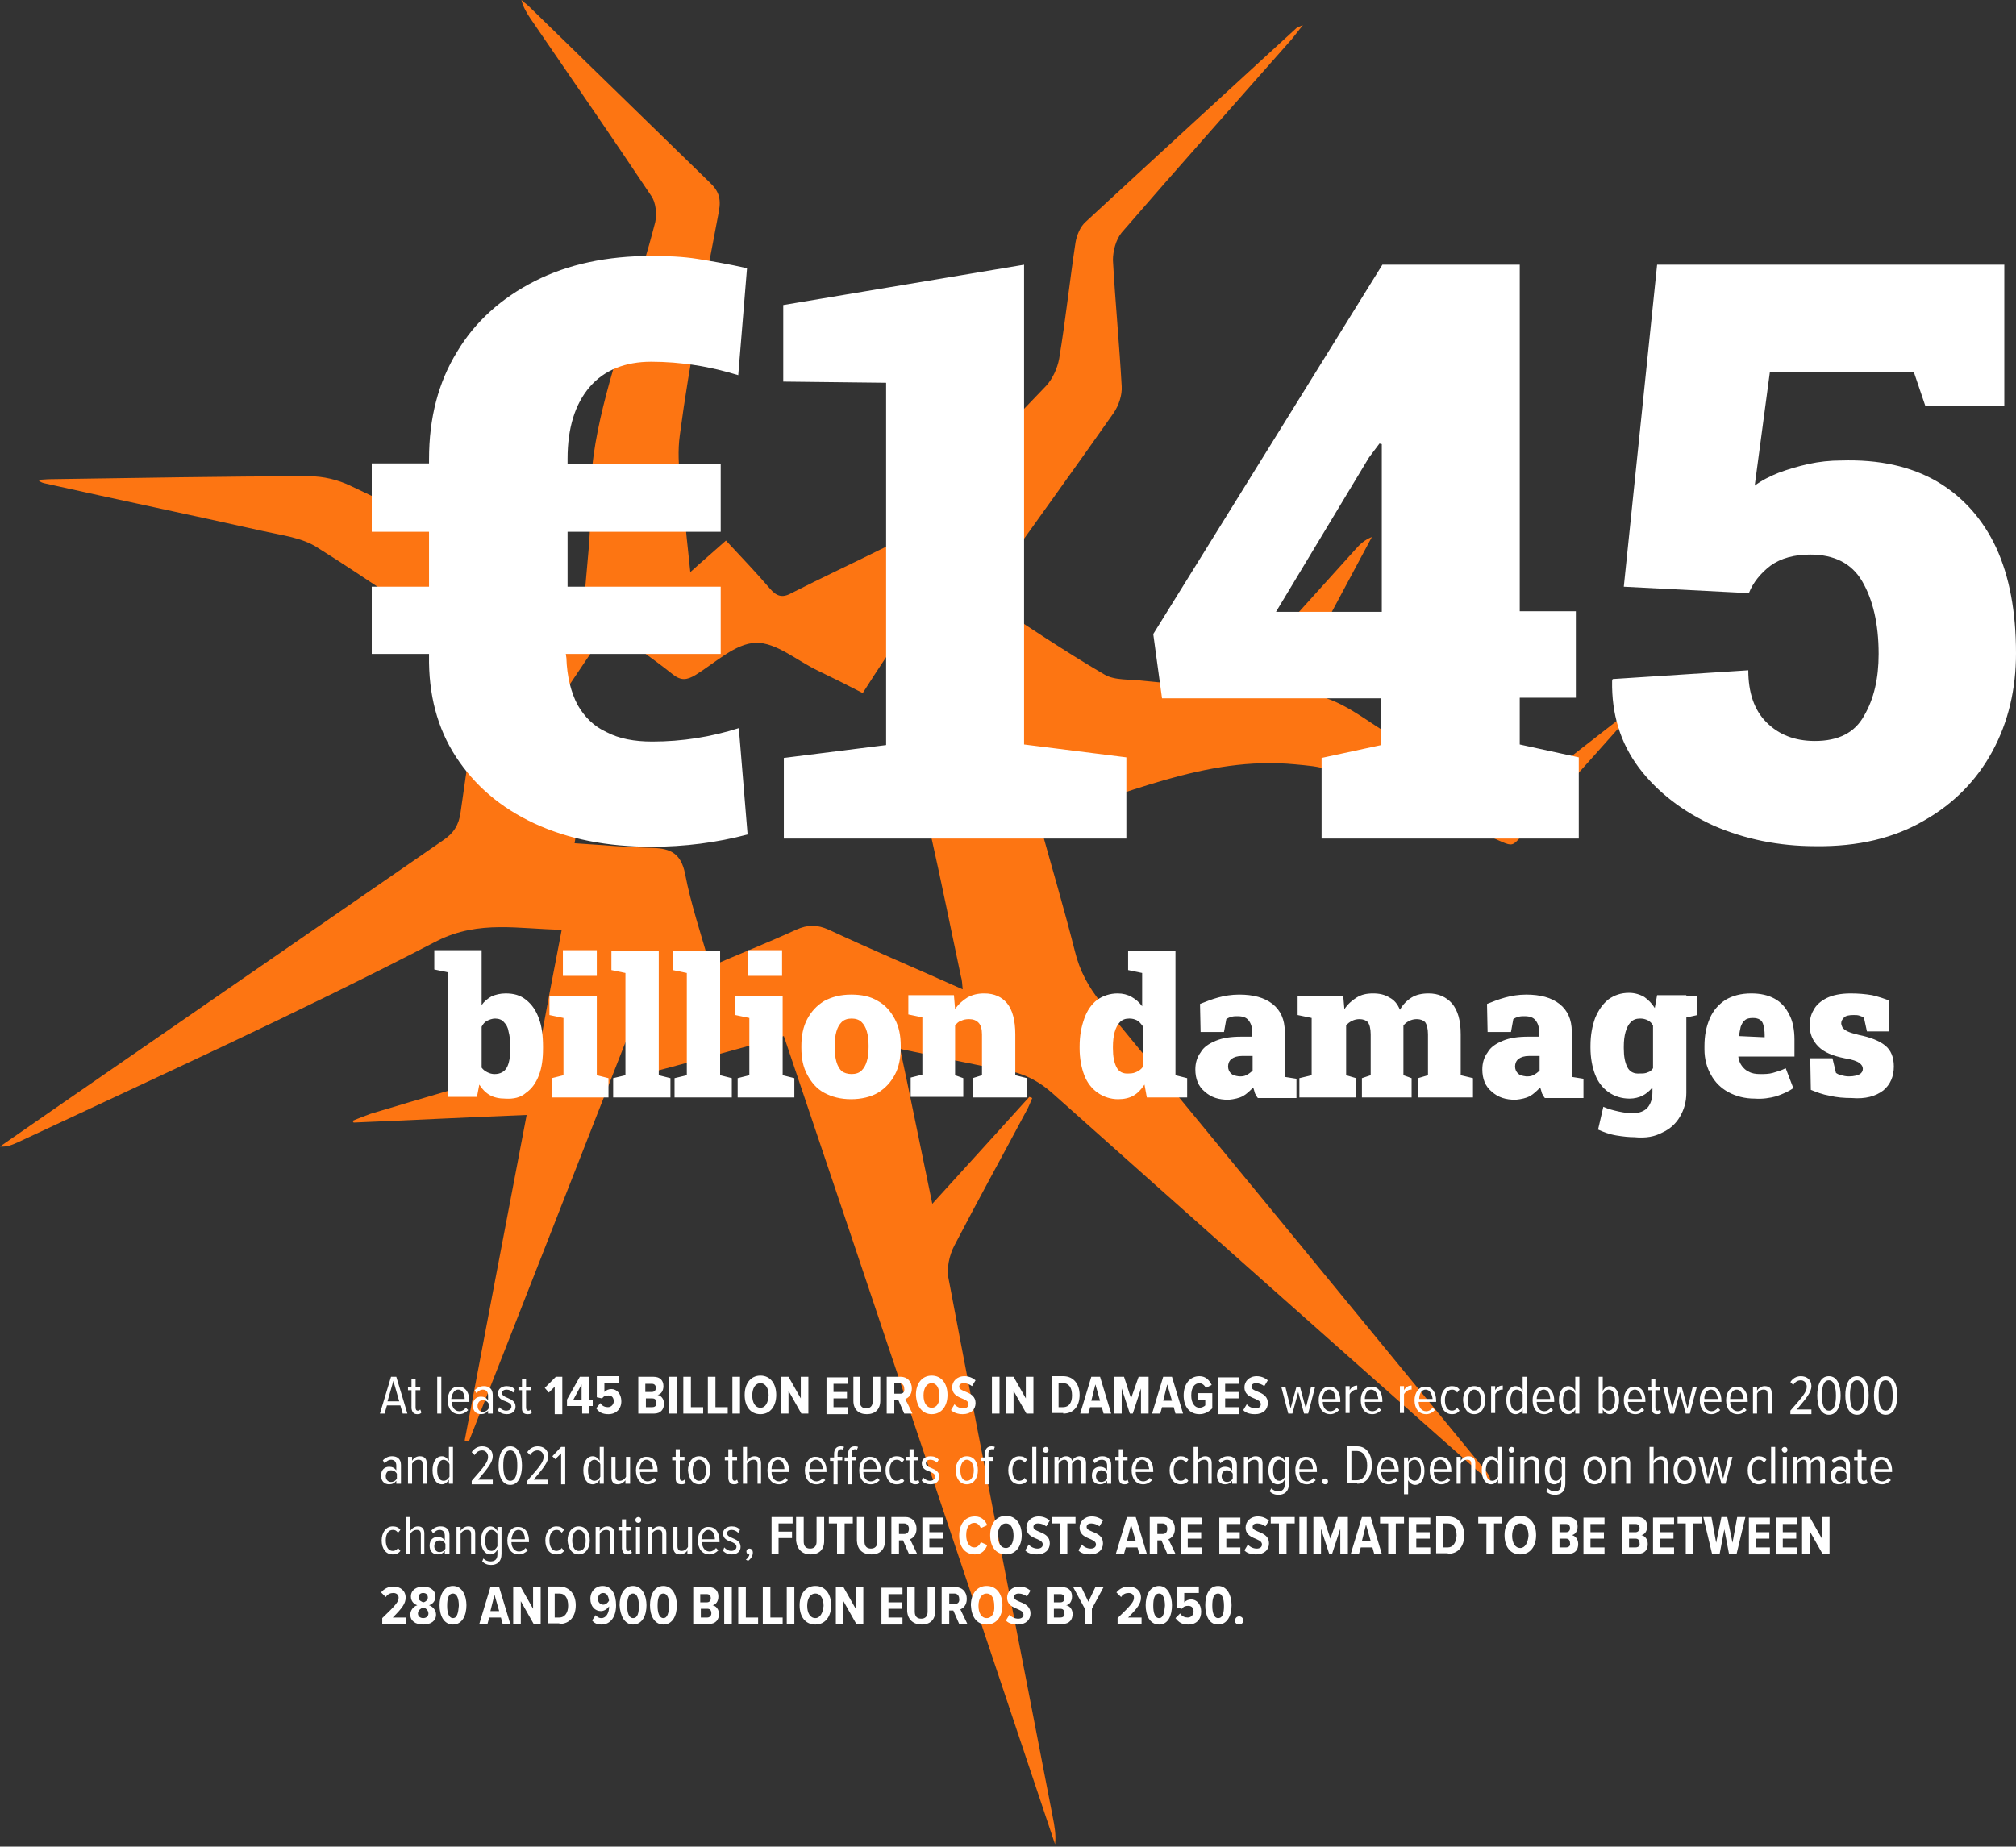 <?xml version="1.0" encoding="utf-8"?>
<!-- Generator: Adobe Illustrator 28.2.0, SVG Export Plug-In . SVG Version: 6.00 Build 0)  -->
<!DOCTYPE svg PUBLIC "-//W3C//DTD SVG 1.1//EN" "http://www.w3.org/Graphics/SVG/1.1/DTD/svg11.dtd">
<svg version="1.1" id="Ebene_1" xmlns:x="http://ns.adobe.com/Extensibility/1.0/" xmlns:i="http://ns.adobe.com/AdobeIllustrator/10.0/" xmlns:graph="http://ns.adobe.com/Graphs/1.0/"
	 xmlns="http://www.w3.org/2000/svg" xmlns:xlink="http://www.w3.org/1999/xlink" x="0px" y="0px" viewBox="0 0 344.9 316"
	 style="enable-background:new 0 0 344.9 316;" xml:space="preserve">
<rect x="0" y="0" width="344.9" height="316" fill="#333333" stroke="none"/>
<style type="text/css">
	.st0{fill:#FD7512;}
	.st1{fill:#FFFFFF;}
</style>
<g>
	<path class="st0" d="M172.3,127.2c-5.6-7.2-10.9-14.2-16.4-21.3c-1.6,2.4-2.9,4.4-4.2,6.4c-1.4,2.1-2.7,4.1-4.1,6.3
		c-2.7-1.4-5.1-2.6-7.6-3.8c-3.6-1.7-7.2-4.9-10.7-4.8c-3.5,0.1-6.9,3.4-10.3,5.5c-1.5,0.9-2.5,1-3.9-0.1c-3.5-2.8-7.2-5.3-11-8.1
		c-4.7,6.9-9.2,13.7-13.8,20.5c4.2,4.9,9.4,9.1,8,16.5c4.8,0.3,9.1,0.7,13.4,0.8c3.1,0.1,4.8,1,5.5,4.4c1,5.3,2.8,10.5,4.3,15.9
		c5.1-2.2,9.9-4.1,14.7-6.3c2-0.9,3.6-0.9,5.6,0c7.5,3.5,15.1,6.7,22.9,10.2c-0.1-1-0.1-1.6-0.3-2.2c-1.7-8-3.3-16-5.1-24
		c-0.6-2.6-0.4-4.4,1.9-6.2C165.1,134,168.5,130.6,172.3,127.2 M100,102.2c0.4-5.5,1.1-10.6,1-15.7c-0.2-11.7,3.8-22.4,6.8-33.4
		c1.4-5,3-10,4.3-15.1c0.3-1.4,0.1-3.4-0.7-4.5c-6.8-10.2-13.8-20.3-20.7-30.4c-0.6-0.9-1.2-1.9-1.5-3.1c0.4,0.4,0.9,0.7,1.3,1.1
		c10.3,10,20.6,20.1,30.9,30.1c1.5,1.4,2,2.7,1.6,4.9c-2.4,12.8-5,25.5-6.7,38.4c-0.7,5.1,0.6,10.4,1,15.6c0.2,2.4,0.5,4.7,0.8,7.8
		c2.2-2,4.1-3.6,6.1-5.4c2.6,2.8,5.1,5.4,7.5,8.2c1.1,1.3,2.1,1.7,3.7,0.8c5.3-2.7,10.7-5.2,16.1-7.9c1.1-0.5,2.1-1.4,3-2.3
		c8.2-8.4,16.4-16.8,24.5-25.3c1.1-1.2,1.9-3,2.2-4.6c1.1-6.6,1.8-13.3,2.8-19.9c0.2-1.2,0.8-2.7,1.7-3.5
		c12-11.1,24.1-22.2,36.1-33.2c0.1-0.1,0.4-0.2,1.1-0.5c-0.9,1.1-1.4,1.8-1.9,2.4c-9.7,11-19.5,22-29.1,33.1c-1,1.2-1.5,3.2-1.5,4.7
		c0.4,7.2,1.1,14.4,1.5,21.6c0.1,1.5-0.5,3.3-1.4,4.6c-6.6,9.4-13.4,18.8-20.1,28.2c-0.7,0.9-1.3,1.9-2.3,3.2
		c7,4.6,13.8,9.2,20.8,13.3c1.8,1.1,4.5,0.8,6.7,1.1c4.3,0.4,8.6,0.9,12.8,1.1c1.2,0,2.8-0.8,3.6-1.7c6.7-7.2,13.3-14.6,19.9-21.9
		c0.7-0.8,1.5-1.6,2.8-2.1c-4.7,8.8-9.4,17.6-14.1,26.3c0.4,0.3,0.6,0.5,0.7,0.5c6.3-0.4,10.8,3.5,15.6,6.5
		c6.9,4.2,13.7,8.5,20.8,12.9c6.8-5.3,13.6-10.6,20.4-15.9c0.2,0.2,0.3,0.3,0.5,0.5c-1.9,2.1-3.8,4.3-5.7,6.4
		c-3.6,4-7.1,8-10.8,11.9c-4.2,4.5-2.2,4.2-8.3,1.7c-8.8-3.6-17.6-7.3-26.4-10.9c-1.8-0.7-3.8-0.8-5.8-1
		c-15.5-1.5-29.2,5.4-43.9,9.5c2.1,7.6,4.3,15,6.2,22.5c0.8,3.3,2.3,6.1,4.5,8.8c21.9,26.6,43.8,53.3,65.7,80c0.4,0.5,0.8,1,0.9,1.8
		c-0.7-0.6-1.5-1.1-2.2-1.7c-24.2-21.4-48.4-42.9-72.5-64.4c-2.3-2.1-4.8-3.5-7.9-4.1c-6-1-11.9-2.4-18.4-3.7
		c1.9,8.9,3.6,17.4,5.5,26.5c5.8-6.4,11.2-12.3,16.6-18.3c0.2,0.1,0.3,0.1,0.5,0.2c-0.3,0.7-0.6,1.5-1,2.2
		c-4.1,7.7-8.3,15.3-12.3,23c-0.9,1.7-1.4,4-1,5.8c5.8,30.7,11.9,61.3,17.8,92c0.3,1.5,0.6,3.1,0.4,4.7
		c-15.4-46-30.8-92.1-46.4-138.3c-7.8,2.2-15.5,4.3-23.4,6.4c-0.8-2.6-1.5-5.1-2.5-8.4c-9.5,24.2-18.7,47.8-28,71.4
		c-0.2-0.1-0.5-0.1-0.7-0.2c3.5-18.4,7-36.9,10.6-55.7c-10.2,0.4-19.9,0.9-29.6,1.3c-0.1-0.1-0.1-0.2-0.2-0.3c1-0.4,2-0.8,3.1-1.2
		c8.6-2.6,17.3-5.1,25.9-7.6c1.7-0.5,2.6-1.2,2.9-3.1c1.2-6.8,2.5-13.6,3.9-20.8c-7.3-0.1-14.1-1.7-21.3,1.9
		C51.3,173.2,27.1,184.2,3,195.5c-0.9,0.4-1.8,0.8-3,0.7c3.7-2.6,7.4-5.1,11.1-7.7c21.6-14.9,43.1-29.8,64.7-44.7
		c1.8-1.2,2.7-2.6,3-4.8c1.1-8,2.4-16,3.8-23.9c0.3-1.8-0.2-2.6-1.6-3.6c-8.9-5.9-17.6-12.1-26.7-17.8c-2.6-1.7-6.1-2.1-9.2-2.8
		c-12.5-2.8-25-5.4-37.5-8.2c-0.4-0.1-0.7-0.2-1.1-0.6C7.3,82.1,8,82,8.6,82c14.8-0.2,29.6-0.5,44.4-0.5c2.3,0,4.8,0.6,6.9,1.6
		c12.3,5.8,24.5,11.8,36.8,17.7C97.6,101.2,98.6,101.6,100,102.2"/>
	<path class="st1" d="M329.2,140.4c5.1-2.9,9-6.9,11.7-11.9c2.7-5,4-10.6,4-16.7c0-7.1-1.1-13.1-3.4-18.1
		c-2.3-4.9-5.7-8.7-10.1-11.3c-4.5-2.6-9.9-3.8-16.4-3.6c-1.9,0-3.8,0.2-5.6,0.6c-1.8,0.4-3.5,0.9-5.1,1.5c-1.5,0.6-2.9,1.3-4.1,2.2
		l2.6-19.5h24.6l2,5.9h13.5V45.3h-59.4l-5.7,55.1l21.4,1.1c0.7-1.8,2-3.4,3.7-4.7c1.8-1.3,4.1-1.9,6.8-1.9c4.1,0,7.1,1.5,8.9,4.6
		c1.8,3.1,2.8,7.2,2.8,12.4c0,4.2-0.8,7.7-2.5,10.6c-1.6,2.9-4.4,4.3-8.4,4.3c-3.5,0-6.2-1.1-8.3-3.2c-2.1-2.1-3.1-5.1-3.1-8.9
		l-23.2,1.5l-0.1,0.3c-0.1,5.7,1.4,10.6,4.6,14.9c3.2,4.2,7.5,7.5,12.8,9.9c5.3,2.3,11.1,3.5,17.4,3.5
		C317.9,144.9,324.1,143.4,329.2,140.4 M234.2,78.3l1.8-2.4l0.4,0.1v28.7h-18.1L234.2,78.3z M270.1,143.4v-13.8l-10.1-2.2v-8h9.6
		v-14.8H260V45.3h-23.5l-39.2,63.2l1.5,11h37.5v8l-10.2,2.2v13.8H270.1z M192.7,143.4v-13.8l-17.5-2.2V45.3L134,52.2v13.1l17.6,0.2
		v62l-17.5,2.2v13.8H192.7z M127.9,142.8l-1.5-18.2c-4.7,1.5-9.7,2.3-14.8,2.3c-3.1,0-5.7-0.5-7.8-1.6c-2.2-1-3.8-2.6-5-4.7
		c-1.1-2.1-1.8-4.8-1.9-8l-0.1-0.7h26.5v-11.5H97.1V91h26.2V79.4H97.1v-0.9c0-5.3,1.3-9.4,3.8-12.3c2.5-2.9,6.1-4.3,10.5-4.3
		c2.5,0,5.1,0.2,7.6,0.6c2.6,0.4,5,1,7.3,1.7l1.5-18.3c-3.1-0.7-6-1.2-8.5-1.6c-2.5-0.4-5.2-0.5-7.9-0.5c-7.5,0-14.2,1.4-19.9,4.3
		c-5.7,2.9-10.2,6.9-13.3,12.1c-3.2,5.2-4.8,11.3-4.8,18.4v0.7h-9.8V91h9.8v9.4h-9.8v11.5h9.8v0.1v0.2c-0.1,6.6,1.4,12.4,4.6,17.3
		c3.2,4.9,7.6,8.7,13.4,11.4c5.8,2.7,12.5,4,20.1,4C117.1,144.9,122.6,144.2,127.9,142.8"/>
	<path class="st1" d="M322.2,186.6c1.2-1,1.8-2.4,1.8-4.1c0-1.6-0.5-2.8-1.5-3.6c-1-0.8-2.5-1.4-4.5-1.8c-0.8-0.2-1.5-0.4-1.9-0.6
		c-0.4-0.2-0.7-0.4-0.9-0.7c-0.1-0.2-0.2-0.5-0.2-0.7c0-0.4,0.2-0.7,0.5-1c0.3-0.3,0.9-0.4,1.6-0.4c0.4,0,0.7,0,1,0.1
		c0.3,0.1,0.6,0.2,0.8,0.4l0.5,2.3h3.8l0-5.3c-0.8-0.3-1.7-0.6-2.9-0.9c-1.2-0.2-2.4-0.3-3.7-0.3c-1.7,0-3.1,0.3-4.1,0.8
		c-1,0.5-1.8,1.2-2.2,2c-0.5,0.8-0.7,1.7-0.7,2.7c0,1.4,0.5,2.6,1.5,3.6c1,1,2.5,1.6,4.5,2c1.3,0.2,2.1,0.5,2.5,0.8
		c0.4,0.3,0.6,0.6,0.6,1c0,0.4-0.2,0.7-0.5,0.9c-0.3,0.2-1,0.4-1.9,0.4c-0.5,0-0.9-0.1-1.3-0.2c-0.4-0.1-0.6-0.2-0.9-0.4l-0.6-2.5
		h-3.8l0.1,5.4c1,0.4,2,0.8,3.2,1c1.2,0.3,2.5,0.4,3.8,0.4C319.1,188.1,320.9,187.6,322.2,186.6 M297.5,177.3
		c0.1-0.6,0.2-1.2,0.3-1.6c0.2-0.5,0.4-0.9,0.7-1.1c0.3-0.3,0.8-0.4,1.4-0.4c0.5,0,0.9,0.1,1.2,0.3c0.3,0.2,0.5,0.5,0.6,1
		c0.1,0.4,0.2,0.9,0.2,1.6v0.4L297.5,177.3L297.5,177.3z M303.9,187.6c1.1-0.4,2.1-0.8,2.9-1.4l-1.3-3.4c-0.8,0.4-1.5,0.6-2.2,0.8
		c-0.7,0.2-1.4,0.2-2.2,0.2c-0.7,0-1.4-0.1-1.9-0.4c-0.5-0.2-0.9-0.6-1.2-1c-0.3-0.4-0.5-0.9-0.6-1.5l0-0.1h9.6v-2.9
		c0-1.7-0.3-3.2-0.9-4.3c-0.6-1.2-1.4-2.1-2.5-2.7c-1.1-0.6-2.4-0.9-4-0.9c-1.8,0-3.2,0.4-4.4,1.1c-1.2,0.8-2.1,1.8-2.7,3.2
		c-0.6,1.4-0.9,2.9-0.9,4.7v0.6c0,1.6,0.4,3.1,1.1,4.3c0.7,1.3,1.7,2.3,3,3c1.3,0.7,2.8,1.1,4.5,1.1
		C301.5,188.1,302.8,187.9,303.9,187.6 M290.4,173.7v-3.3h-5.2l2.5,3.9L290.4,173.7z M278.4,182.6c-0.4-0.8-0.6-1.8-0.6-3.2v-0.3
		c0-1,0.1-1.8,0.3-2.5c0.2-0.7,0.5-1.3,0.9-1.7c0.4-0.4,0.9-0.6,1.6-0.6c0.5,0,0.9,0.1,1.3,0.3c0.4,0.2,0.7,0.5,0.9,0.9v7.3
		c-0.2,0.3-0.5,0.6-0.9,0.7c-0.4,0.2-0.8,0.2-1.3,0.2C279.5,183.8,278.8,183.4,278.4,182.6 M284.4,193.8c1.3-0.6,2.3-1.5,3-2.7
		c0.7-1.2,1.1-2.5,1.1-4.1v-16.7h-5l-0.4,2.2c-0.5-0.8-1.1-1.4-1.8-1.9c-0.7-0.4-1.6-0.7-2.6-0.7c-1.4,0-2.5,0.4-3.5,1.1
		c-1,0.8-1.7,1.8-2.3,3.2c-0.5,1.4-0.8,2.9-0.8,4.8v0.3c0,1.7,0.3,3.3,0.8,4.6c0.5,1.3,1.3,2.3,2.3,3c1,0.7,2.2,1.1,3.6,1.1
		c0.8,0,1.6-0.2,2.2-0.5c0.6-0.3,1.2-0.8,1.7-1.4v0.8c0,1.1-0.3,2-0.8,2.6c-0.5,0.6-1.4,1-2.6,1c-0.7,0-1.5-0.1-2.4-0.3
		c-0.9-0.2-1.7-0.4-2.6-0.8l-0.9,3.9c0.9,0.4,1.9,0.8,3.1,1c1.2,0.2,2.2,0.3,3.1,0.3C281.6,194.8,283.1,194.5,284.4,193.8
		 M259.7,183.7c-0.3-0.3-0.5-0.7-0.5-1.2c0-0.5,0.2-1,0.6-1.3c0.4-0.3,1-0.5,1.8-0.5h1.8v2.5c-0.3,0.3-0.7,0.6-1.1,0.8
		c-0.4,0.2-0.8,0.2-1.2,0.2C260.4,184.1,260,184,259.7,183.7 M261.7,187.6c0.7-0.4,1.2-0.9,1.8-1.5c0.1,0.3,0.2,0.6,0.3,1
		c0.2,0.3,0.3,0.6,0.5,0.8h6.6v-3.3l-1.9-0.3c0-0.2-0.1-0.4-0.1-0.7c0-0.2,0-0.5,0-0.7v-6.4c0-2-0.7-3.6-2.1-4.7
		c-1.4-1.1-3.3-1.6-5.7-1.6c-1.3,0-2.5,0.2-3.6,0.5c-1.1,0.3-2.1,0.7-3.1,1.1l0.1,4.8h4l0.4-2.2c0.3-0.2,0.5-0.3,0.9-0.4
		c0.3-0.1,0.7-0.1,1-0.1c0.9,0,1.5,0.2,1.9,0.7c0.4,0.5,0.6,1.1,0.6,1.8v1h-1.8c-1.8,0-3.2,0.2-4.4,0.7c-1.2,0.5-2.1,1.1-2.6,2
		c-0.6,0.8-0.9,1.8-0.9,2.9c0,1.6,0.5,2.9,1.6,3.8c1.1,1,2.4,1.4,4.1,1.4C260.3,188.1,261.1,187.9,261.7,187.6 M232,187.8v-3.3
		l-1.7-0.5v-8.5c0.3-0.4,0.6-0.6,1-0.8c0.4-0.2,0.8-0.3,1.3-0.3c0.6,0,1.1,0.2,1.4,0.5c0.3,0.4,0.5,1.1,0.5,2.1v7l-1.5,0.5v3.3h8.5
		v-3.3l-1.4-0.5v-8.5c0.3-0.4,0.6-0.6,1-0.8c0.4-0.2,0.8-0.3,1.3-0.3c0.6,0,1.1,0.2,1.4,0.5c0.3,0.4,0.5,1.1,0.5,2.1v7l-1.7,0.5v3.3
		h9.4v-3.3l-2.1-0.5v-7c0-2.4-0.5-4.1-1.5-5.3c-1-1.1-2.3-1.7-4-1.7c-1.1,0-2.1,0.2-2.9,0.7c-0.8,0.5-1.5,1.2-2,2.1
		c-0.4-1-1-1.7-1.8-2.1c-0.8-0.5-1.7-0.7-2.8-0.7c-1.1,0-2,0.2-2.8,0.7c-0.8,0.5-1.5,1.1-2.1,2l-0.2-2.3h-7.8v3.3l2.4,0.5v9.8
		l-2.1,0.5v3.3H232z M210.6,183.7c-0.3-0.3-0.5-0.7-0.5-1.2c0-0.5,0.2-1,0.6-1.3c0.4-0.3,1-0.5,1.8-0.5h1.8v2.5
		c-0.3,0.3-0.7,0.6-1.1,0.8c-0.4,0.2-0.8,0.2-1.2,0.2C211.3,184.1,210.9,184,210.6,183.7 M212.6,187.6c0.7-0.4,1.2-0.9,1.8-1.5
		c0.1,0.3,0.2,0.6,0.3,1c0.2,0.3,0.3,0.6,0.5,0.8h6.6v-3.3l-1.9-0.3c0-0.2-0.1-0.4-0.1-0.7c0-0.2,0-0.5,0-0.7v-6.4
		c0-2-0.7-3.6-2.1-4.7c-1.4-1.1-3.3-1.6-5.7-1.6c-1.3,0-2.5,0.2-3.6,0.5c-1.1,0.3-2.1,0.7-3.1,1.1l0.1,4.8h4l0.4-2.2
		c0.3-0.2,0.5-0.3,0.9-0.4c0.3-0.1,0.7-0.1,1-0.1c0.9,0,1.5,0.2,1.9,0.7c0.4,0.5,0.6,1.1,0.6,1.8v1h-1.8c-1.8,0-3.2,0.2-4.4,0.7
		c-1.2,0.5-2.1,1.1-2.6,2c-0.6,0.8-0.9,1.8-0.9,2.9c0,1.6,0.5,2.9,1.6,3.8c1.1,1,2.4,1.4,4.1,1.4C211.2,188.1,212,187.9,212.6,187.6
		 M191,182.6c-0.4-0.8-0.6-1.8-0.6-3.2v-0.3c0-0.9,0.1-1.8,0.3-2.5c0.2-0.7,0.5-1.3,0.9-1.7c0.4-0.4,0.9-0.6,1.6-0.6
		c0.5,0,0.9,0.1,1.3,0.3c0.4,0.2,0.7,0.6,1,1v7c-0.3,0.4-0.6,0.6-1,0.8c-0.4,0.2-0.8,0.3-1.3,0.3C192.1,183.8,191.4,183.4,191,182.6
		 M193.9,187.5c0.7-0.4,1.3-1,1.9-1.9l0.4,2.2h6.9v-3.3l-2-0.5v-21.3h-5.7H193v3.3l2.4,0.5v5.7c-0.5-0.7-1.1-1.2-1.8-1.6
		c-0.7-0.4-1.5-0.6-2.4-0.6c-1.3,0-2.5,0.4-3.5,1.1c-1,0.8-1.7,1.8-2.2,3.2c-0.5,1.4-0.8,2.9-0.8,4.8v0.3c0,1.7,0.3,3.3,0.8,4.6
		c0.5,1.3,1.3,2.3,2.3,3c1,0.7,2.2,1.1,3.5,1.1C192.3,188.1,193.2,187.9,193.9,187.5 M164.8,187.8v-3.3l-1.4-0.5v-8.5
		c0.3-0.4,0.6-0.7,1-0.8c0.4-0.2,0.8-0.3,1.4-0.3c0.7,0,1.2,0.2,1.6,0.6c0.4,0.4,0.6,1.1,0.6,2v7l-1.6,0.5v3.3h9.3v-3.3l-2-0.5v-7
		c0-2.4-0.5-4.2-1.4-5.3c-0.9-1.1-2.2-1.7-3.9-1.7c-1.1,0-2,0.2-2.9,0.7c-0.8,0.5-1.6,1.2-2.1,2l-0.2-2.4h-7.8v3.3l2.4,0.5v9.8
		l-2,0.5v3.3H164.8z M144,183.3c-0.4-0.4-0.7-0.9-0.9-1.6c-0.2-0.7-0.3-1.5-0.3-2.5v-0.3c0-0.9,0.1-1.7,0.3-2.4
		c0.2-0.7,0.5-1.2,0.9-1.6c0.4-0.4,1-0.6,1.7-0.6c0.7,0,1.3,0.2,1.7,0.6c0.4,0.4,0.7,0.9,0.9,1.6c0.2,0.7,0.3,1.5,0.3,2.4v0.3
		c0,0.9-0.1,1.8-0.3,2.4c-0.2,0.7-0.5,1.2-0.9,1.6c-0.4,0.4-1,0.6-1.7,0.6C145,183.8,144.4,183.6,144,183.3 M150.2,187
		c1.3-0.8,2.2-1.8,2.9-3.1c0.7-1.3,1-2.9,1-4.6v-0.3c0-1.8-0.3-3.3-1-4.6c-0.7-1.3-1.6-2.4-2.9-3.1c-1.3-0.8-2.8-1.1-4.6-1.1
		c-1.8,0-3.3,0.4-4.6,1.1c-1.3,0.8-2.2,1.8-2.9,3.1c-0.7,1.3-1,2.9-1,4.6v0.3c0,1.8,0.3,3.3,1,4.6c0.7,1.3,1.6,2.4,2.9,3.1
		c1.3,0.7,2.8,1.1,4.6,1.1C147.4,188.1,149,187.7,150.2,187 M133.9,162.6H128v4.4h5.8V162.6z M135.9,187.8v-3.3l-2-0.5v-13.6h-8.1
		v3.3l2.4,0.5v9.8l-2,0.5v3.3H135.9z M125.2,187.8v-3.3l-2-0.5v-21.3h-8.1v3.3l2.4,0.5V184l-2.1,0.5v3.3H125.2z M114.7,187.8v-3.3
		l-2-0.5v-21.3h-8.1v3.3l2.4,0.5V184l-2.1,0.5v3.3H114.7z M102.1,162.6h-5.8v4.4h5.8V162.6z M104.1,187.8v-3.3l-2-0.5v-13.6H94v3.3
		l2.4,0.5v9.8l-2,0.5v3.3H104.1z M83.4,183.5c-0.4-0.2-0.7-0.4-1-0.8v-7c0.2-0.4,0.5-0.8,0.9-1c0.4-0.2,0.9-0.4,1.4-0.4
		c0.6,0,1.2,0.2,1.5,0.6c0.4,0.4,0.7,0.9,0.8,1.6c0.2,0.7,0.3,1.6,0.3,2.6v0.3c0,1.5-0.2,2.6-0.6,3.3c-0.4,0.7-1.1,1.1-2.1,1.1
		C84.2,183.8,83.8,183.7,83.4,183.5 M90,187c1-0.7,1.7-1.7,2.2-3c0.5-1.3,0.7-2.8,0.7-4.6v-0.3c0-1.8-0.2-3.5-0.7-4.8
		c-0.5-1.4-1.2-2.4-2.2-3.2s-2.1-1.1-3.5-1.1c-0.9,0-1.7,0.2-2.4,0.5c-0.7,0.4-1.3,0.9-1.7,1.5v-9.4h-8.1v3.3l2.4,0.5v21.3h4.9
		l0.4-2.1c0.5,0.8,1.1,1.4,1.8,1.8c0.7,0.4,1.6,0.6,2.6,0.6C87.9,188.1,89.1,187.8,90,187"/>
	<path class="st1" d="M212,278c0.4,0,0.7-0.3,0.7-0.7c0-0.4-0.3-0.7-0.7-0.7c-0.4,0-0.7,0.3-0.7,0.7C211.2,277.7,211.6,278,212,278
		 M208.4,276.9c-0.7,0-1-0.9-1-2.1c0-1.2,0.2-2.1,1-2.1c0.7,0,1,0.9,1,2.1C209.4,276,209.2,276.9,208.4,276.9 M208.4,278
		c1.6,0,2.3-1.6,2.3-3.3c0-1.6-0.7-3.3-2.3-3.3c-1.6,0-2.2,1.6-2.2,3.3C206.2,276.4,206.8,278,208.4,278 M203.3,278
		c1.4,0,2.2-0.9,2.2-2.2c0-1.3-0.8-2.1-1.7-2.1c-0.5,0-0.9,0.2-1.2,0.5v-1.6h2.5v-1.1h-3.8v3.6l0.9,0.2c0.3-0.4,0.6-0.5,1.1-0.5
		c0.6,0,0.9,0.4,0.9,1c0,0.5-0.4,1-1,1c-0.5,0-1-0.2-1.3-0.7l-0.8,0.8C201.7,277.7,202.3,278,203.3,278 M198.3,276.9
		c-0.7,0-1-0.9-1-2.1c0-1.2,0.2-2.1,1-2.1c0.7,0,1,0.9,1,2.1C199.2,276,199,276.9,198.3,276.9 M198.3,278c1.6,0,2.2-1.6,2.2-3.3
		c0-1.6-0.7-3.3-2.2-3.3c-1.6,0-2.3,1.6-2.3,3.3C196,276.4,196.7,278,198.3,278 M195.3,277.9v-1.1H193c1.6-1.6,2.2-2.4,2.2-3.4
		c0-1.2-0.9-1.9-2.1-1.9c-0.9,0-1.6,0.4-2.1,1l0.8,0.8c0.3-0.5,0.8-0.7,1.3-0.7c0.5,0,0.9,0.3,0.9,0.8c0,0.7-0.5,1.3-2.8,3.5v1
		H195.3z M186.8,277.9v-2.6l2-3.7h-1.4l-1.2,2.5l-1.2-2.5h-1.4l2,3.7v2.6H186.8z M181.4,276.8h-1.1v-1.5h1.1c0.5,0,0.7,0.3,0.7,0.8
		C182.2,276.5,181.9,276.8,181.4,276.8L181.4,276.8z M181.4,274.2h-1.1v-1.4h1.1c0.5,0,0.7,0.3,0.7,0.7
		C182.1,273.9,181.9,274.2,181.4,274.2 M181.8,277.9c1.2,0,1.7-0.8,1.7-1.7c0-0.8-0.5-1.4-1.1-1.5c0.6-0.1,1-0.7,1-1.5
		c0-0.9-0.5-1.6-1.7-1.6h-2.6v6.3H181.8z M174.1,278c1.4,0,2.2-0.8,2.2-1.9c0-2.1-2.8-1.8-2.8-2.8c0-0.4,0.3-0.6,0.8-0.6
		c0.5,0,1,0.2,1.4,0.5l0.6-1c-0.5-0.4-1.1-0.7-1.9-0.7c-1.3,0-2.1,0.9-2.1,1.9c0,2.1,2.8,1.7,2.8,2.9c0,0.4-0.3,0.7-0.9,0.7
		c-0.6,0-1.2-0.3-1.5-0.7l-0.6,1C172.4,277.7,173.1,278,174.1,278 M168.8,276.9c-0.9,0-1.4-0.9-1.4-2.1c0-1.2,0.5-2.1,1.4-2.1
		c0.9,0,1.3,0.9,1.3,2.1C170.2,276,169.7,276.9,168.8,276.9 M168.8,278c1.7,0,2.7-1.4,2.7-3.3c0-1.9-1-3.3-2.7-3.3
		c-1.7,0-2.7,1.4-2.7,3.3C166.2,276.7,167.1,278,168.8,278 M163.3,274.5h-0.9v-1.8h0.9c0.5,0,0.8,0.4,0.8,0.9
		C164.2,274.2,163.8,274.5,163.3,274.5 M165.5,277.9l-1.2-2.5c0.5-0.2,1.1-0.7,1.1-1.8c0-1.2-0.8-2-1.9-2h-2.4v6.3h1.3v-2.3h0.7
		l1,2.3H165.5z M157.7,278c1.4,0,2.3-0.8,2.3-2.3v-4.1h-1.3v4.2c0,0.8-0.4,1.2-1.1,1.2c-0.7,0-1.1-0.4-1.1-1.2v-4.2h-1.3v4.1
		C155.3,277.2,156.3,278,157.7,278 M154.4,277.9v-1.1H152v-1.5h2.3v-1.1H152v-1.4h2.4v-1.1h-3.6v6.3H154.4z M147.7,277.9v-6.3h-1.3
		v3.7l-2.1-3.7H143v6.3h1.3v-3.9l2.2,3.9H147.7z M139.5,276.9c-0.9,0-1.4-0.9-1.4-2.1c0-1.2,0.5-2.1,1.4-2.1c0.9,0,1.4,0.9,1.4,2.1
		C140.8,276,140.3,276.9,139.5,276.9 M139.5,278c1.7,0,2.7-1.4,2.7-3.3c0-1.9-1-3.3-2.7-3.3c-1.7,0-2.7,1.4-2.7,3.3
		C136.8,276.7,137.8,278,139.5,278 M135.9,271.6h-1.3v6.3h1.3V271.6z M133.9,277.9v-1.1h-2.1v-5.2h-1.3v6.3H133.9z M129.7,277.9
		v-1.1h-2.1v-5.2h-1.3v6.3H129.7z M125.2,271.6h-1.3v6.3h1.3V271.6z M121,276.8h-1.1v-1.5h1.1c0.5,0,0.7,0.3,0.7,0.8
		C121.7,276.5,121.4,276.8,121,276.8z M120.9,274.2h-1.1v-1.4h1.1c0.5,0,0.7,0.3,0.7,0.7C121.6,273.9,121.4,274.2,120.9,274.2
		 M121.3,277.9c1.2,0,1.7-0.8,1.7-1.7c0-0.8-0.5-1.4-1.1-1.5c0.6-0.1,1-0.7,1-1.5c0-0.9-0.5-1.6-1.7-1.6h-2.6v6.3H121.3z
		 M113.5,276.9c-0.7,0-1-0.9-1-2.1c0-1.2,0.2-2.1,1-2.1c0.7,0,1,0.9,1,2.1C114.4,276,114.2,276.9,113.5,276.9 M113.5,278
		c1.6,0,2.3-1.6,2.3-3.3c0-1.6-0.7-3.3-2.3-3.3c-1.6,0-2.3,1.6-2.3,3.3C111.2,276.4,111.9,278,113.5,278 M108.3,276.9
		c-0.7,0-1-0.9-1-2.1c0-1.2,0.2-2.1,1-2.1c0.7,0,1,0.9,1,2.1C109.3,276,109.1,276.9,108.3,276.9 M108.3,278c1.6,0,2.3-1.6,2.3-3.3
		c0-1.6-0.7-3.3-2.3-3.3c-1.6,0-2.3,1.6-2.3,3.3C106.1,276.4,106.8,278,108.3,278 M103.2,274.6c-0.4,0-0.9-0.3-0.9-1
		c0-0.5,0.3-1,0.9-1c0.7,0,0.9,0.7,1,1.3C104,274.3,103.6,274.6,103.2,274.6 M102.9,278c1.6,0,2.5-1.4,2.5-3.3
		c0-1.8-0.7-3.3-2.3-3.3c-1.2,0-2.1,0.9-2.1,2.2c0,1.3,0.8,2.1,1.8,2.1c0.6,0,1.1-0.4,1.4-0.8c0,0,0,0.1,0,0.1c0,1-0.5,1.9-1.3,1.9
		c-0.5,0-0.7-0.2-1-0.5l-0.6,0.9C101.7,277.8,102.2,278,102.9,278 M95.7,276.8h-0.8v-4.1h0.8c1,0,1.5,0.8,1.5,2.1
		C97.2,276,96.6,276.8,95.7,276.8 M95.7,277.9c1.8,0,2.8-1.3,2.8-3.2c0-1.8-1-3.2-2.8-3.2h-2v6.3H95.7z M92.5,277.9v-6.3h-1.3v3.7
		l-2.1-3.7h-1.3v6.3h1.3v-3.9l2.2,3.9H92.5z M85.4,275.7h-1.5l0.7-2.8L85.4,275.7z M87.3,277.9l-1.9-6.3h-1.5l-1.9,6.3h1.4l0.3-1.1
		h2l0.3,1.1H87.3z M77.5,276.9c-0.7,0-1-0.9-1-2.1c0-1.2,0.2-2.1,1-2.1c0.7,0,1,0.9,1,2.1C78.4,276,78.2,276.9,77.5,276.9 M77.5,278
		c1.6,0,2.3-1.6,2.3-3.3c0-1.6-0.7-3.3-2.3-3.3c-1.6,0-2.3,1.6-2.3,3.3C75.2,276.4,75.9,278,77.5,278 M72.4,276.9
		c-0.5,0-0.9-0.3-0.9-0.8c0-0.6,0.6-0.9,0.9-1c0.3,0,0.9,0.4,0.9,1C73.3,276.6,72.9,276.9,72.4,276.9 M72.4,274.2
		c-0.2-0.1-0.8-0.3-0.8-0.8c0-0.5,0.3-0.8,0.8-0.8c0.5,0,0.8,0.3,0.8,0.8C73.2,273.9,72.6,274.2,72.4,274.2 M72.4,278
		c1.3,0,2.2-0.6,2.2-1.7c0-0.8-0.6-1.4-1.2-1.6c0.6-0.2,1.1-0.7,1.1-1.5c0-1.2-1.1-1.7-2.1-1.7c-1,0-2.1,0.5-2.1,1.7
		c0,0.8,0.5,1.3,1.1,1.5c-0.7,0.2-1.2,0.9-1.2,1.6C70.2,277.4,71.1,278,72.4,278 M69.5,277.9v-1.1h-2.3c1.6-1.6,2.2-2.4,2.2-3.4
		c0-1.2-0.9-1.9-2.1-1.9c-0.9,0-1.6,0.4-2.1,1l0.8,0.8c0.3-0.5,0.8-0.7,1.3-0.7c0.5,0,0.9,0.3,0.9,0.8c0,0.7-0.5,1.3-2.8,3.5v1H69.5
		z"/>
	<path class="st1" d="M313,265.9v-6.3h-1.3v3.7l-2.1-3.7h-1.3v6.3h1.3v-3.9l2.2,3.9H313z M307.4,265.9v-1.1H305v-1.5h2.3v-1.1H305
		v-1.4h2.4v-1.1h-3.6v6.3H307.4z M302.8,265.9v-1.1h-2.4v-1.5h2.3v-1.1h-2.3v-1.4h2.4v-1.1h-3.6v6.3H302.8z M297.1,265.9l1.5-6.3
		h-1.4l-0.8,4.4l-0.9-4.4h-1l-0.9,4.4l-0.8-4.4h-1.4l1.5,6.3h1.3l0.8-4.2l0.8,4.2H297.1z M289.7,265.9v-5.2h1.4v-1.1H287v1.1h1.4
		v5.2H289.7z M286.4,265.9v-1.1H284v-1.5h2.3v-1.1H284v-1.4h2.4v-1.1h-3.6v6.3H286.4z M279.8,264.8h-1.1v-1.5h1.1
		c0.5,0,0.7,0.3,0.7,0.8C280.6,264.5,280.3,264.8,279.8,264.8z M279.8,262.2h-1.1v-1.4h1.1c0.5,0,0.7,0.3,0.7,0.7
		C280.5,261.9,280.2,262.2,279.8,262.2 M280.2,265.9c1.2,0,1.7-0.7,1.7-1.7c0-0.8-0.5-1.4-1.1-1.5c0.6-0.1,1-0.7,1-1.5
		c0-0.9-0.5-1.6-1.7-1.6h-2.6v6.3H280.2z M274.5,265.9v-1.1h-2.4v-1.5h2.3v-1.1h-2.3v-1.4h2.4v-1.1h-3.6v6.3H274.5z M267.9,264.8
		h-1.1v-1.5h1.1c0.5,0,0.7,0.3,0.7,0.8C268.7,264.5,268.4,264.8,267.9,264.8z M267.9,262.2h-1.1v-1.4h1.1c0.5,0,0.7,0.3,0.7,0.7
		C268.6,261.9,268.4,262.2,267.9,262.2 M268.3,265.9c1.2,0,1.7-0.7,1.7-1.7c0-0.8-0.5-1.4-1.1-1.5c0.6-0.1,1-0.7,1-1.5
		c0-0.9-0.5-1.6-1.7-1.6h-2.6v6.3H268.3z M260.1,264.9c-0.9,0-1.4-0.9-1.4-2.1c0-1.2,0.5-2.1,1.4-2.1c0.9,0,1.4,0.9,1.4,2.1
		C261.4,264,260.9,264.9,260.1,264.9 M260.1,266c1.7,0,2.7-1.4,2.7-3.3c0-1.9-1-3.3-2.7-3.3c-1.7,0-2.7,1.4-2.7,3.3
		C257.4,264.7,258.4,266,260.1,266 M255.6,265.9v-5.2h1.4v-1.1h-4.1v1.1h1.4v5.2H255.6z M247.7,264.8h-0.8v-4.1h0.8
		c1,0,1.5,0.8,1.5,2.1C249.1,264,248.6,264.8,247.7,264.8 M247.7,265.9c1.8,0,2.8-1.3,2.8-3.2c0-1.8-1-3.2-2.8-3.2h-2v6.3H247.7z
		 M244.7,265.9v-1.1h-2.4v-1.5h2.3v-1.1h-2.3v-1.4h2.4v-1.1H241v6.3H244.7z M238.8,265.9v-5.2h1.4v-1.1h-4.1v1.1h1.4v5.2H238.8z
		 M234.5,263.7H233l0.7-2.8L234.5,263.7z M236.4,265.9l-1.9-6.3H233l-1.9,6.3h1.4l0.3-1.1h2l0.3,1.1H236.4z M230.6,265.9v-6.3h-1.7
		l-1.3,3.7l-1.2-3.7h-1.7v6.3h1.3v-4.3l1.4,4.3h0.5l1.4-4.3v4.3H230.6z M223.6,259.6h-1.3v6.3h1.3V259.6z M220.1,265.9v-5.2h1.4
		v-1.1h-4.1v1.1h1.4v5.2H220.1z M214.9,266c1.4,0,2.2-0.8,2.2-1.9c0-2.1-2.8-1.8-2.8-2.8c0-0.4,0.3-0.6,0.8-0.6c0.5,0,1,0.2,1.4,0.5
		l0.6-1c-0.5-0.4-1.1-0.7-1.9-0.7c-1.3,0-2.1,0.9-2.1,1.9c0,2.1,2.8,1.7,2.8,2.9c0,0.4-0.3,0.7-0.9,0.7c-0.6,0-1.2-0.3-1.5-0.7
		l-0.6,1C213.2,265.7,213.9,266,214.9,266 M212.2,265.9v-1.1h-2.4v-1.5h2.3v-1.1h-2.3v-1.4h2.4v-1.1h-3.6v6.3H212.2z M205.6,265.9
		v-1.1h-2.4v-1.5h2.3v-1.1h-2.3v-1.4h2.4v-1.1H202v6.3H205.6z M198.9,262.5H198v-1.8h0.9c0.5,0,0.8,0.4,0.8,0.9
		C199.7,262.2,199.4,262.5,198.9,262.5 M201.1,265.9l-1.2-2.5c0.5-0.2,1.1-0.7,1.1-1.8c0-1.2-0.8-2-1.9-2h-2.4v6.3h1.3v-2.3h0.7
		l1,2.3H201.1z M194.3,263.7h-1.5l0.7-2.8L194.3,263.7z M196.2,265.9l-1.9-6.3h-1.5l-1.9,6.3h1.4l0.3-1.1h2l0.3,1.1H196.2z
		 M186.5,266c1.4,0,2.2-0.8,2.2-1.9c0-2.1-2.8-1.8-2.8-2.8c0-0.4,0.3-0.6,0.8-0.6c0.5,0,1,0.2,1.4,0.5l0.6-1
		c-0.5-0.4-1.1-0.7-1.9-0.7c-1.3,0-2.1,0.9-2.1,1.9c0,2.1,2.8,1.7,2.8,2.9c0,0.4-0.3,0.7-0.9,0.7c-0.6,0-1.2-0.3-1.5-0.7l-0.6,1
		C184.8,265.7,185.5,266,186.5,266 M182.6,265.9v-5.2h1.4v-1.1h-4.1v1.1h1.4v5.2H182.6z M177.4,266c1.4,0,2.2-0.8,2.2-1.9
		c0-2.1-2.8-1.8-2.8-2.8c0-0.4,0.3-0.6,0.8-0.6c0.5,0,1,0.2,1.4,0.5l0.6-1c-0.5-0.4-1.1-0.7-1.9-0.7c-1.3,0-2.1,0.9-2.1,1.9
		c0,2.1,2.8,1.7,2.8,2.9c0,0.4-0.3,0.7-0.9,0.7c-0.6,0-1.2-0.3-1.5-0.7l-0.6,1C175.7,265.7,176.4,266,177.4,266 M172.1,264.9
		c-0.9,0-1.4-0.9-1.4-2.1c0-1.2,0.5-2.1,1.4-2.1c0.9,0,1.3,0.9,1.3,2.1C173.4,264,172.9,264.9,172.1,264.9 M172.1,266
		c1.7,0,2.7-1.4,2.7-3.3c0-1.9-1-3.3-2.7-3.3c-1.7,0-2.7,1.4-2.7,3.3C169.4,264.7,170.4,266,172.1,266 M166.8,266
		c1.2,0,1.8-0.8,2.1-1.6l-1.1-0.5c-0.2,0.5-0.6,0.9-1.1,0.9c-0.9,0-1.4-0.9-1.4-2.1c0-1.3,0.5-2.1,1.4-2.1c0.5,0,0.9,0.4,1.1,0.9
		l1.1-0.5c-0.3-0.7-0.9-1.5-2.1-1.5c-1.7,0-2.7,1.3-2.7,3.3C164.1,264.7,165.1,266,166.8,266 M161.4,265.9v-1.1H159v-1.5h2.3v-1.1
		H159v-1.4h2.4v-1.1h-3.6v6.3H161.4z M154.7,262.5h-0.9v-1.8h0.9c0.5,0,0.8,0.4,0.8,0.9C155.5,262.2,155.2,262.5,154.7,262.5
		 M156.9,265.9l-1.2-2.5c0.5-0.2,1.1-0.7,1.1-1.8c0-1.2-0.8-2-1.9-2h-2.4v6.3h1.3v-2.3h0.7l1,2.3H156.9z M149.1,266
		c1.4,0,2.3-0.8,2.3-2.3v-4.1h-1.3v4.2c0,0.8-0.4,1.2-1.1,1.2c-0.7,0-1.1-0.4-1.1-1.2v-4.2h-1.3v4.1
		C146.7,265.2,147.6,266,149.1,266 M144.5,265.9v-5.2h1.4v-1.1h-4.1v1.1h1.4v5.2H144.5z M138.7,266c1.4,0,2.3-0.8,2.3-2.3v-4.1h-1.3
		v4.2c0,0.8-0.4,1.2-1.1,1.2c-0.7,0-1.1-0.4-1.1-1.2v-4.2h-1.3v4.1C136.4,265.2,137.3,266,138.7,266 M133.2,265.9v-2.7h2.3v-1.1
		h-2.3v-1.4h2.4v-1.1h-3.6v6.3H133.2z M128,267.1c0.4-0.3,0.8-0.8,0.8-1.4c0-0.5-0.3-0.7-0.6-0.7c-0.3,0-0.5,0.2-0.5,0.5
		c0,0.3,0.2,0.5,0.4,0.5c0,0,0.1,0,0.1,0c0,0.3-0.3,0.7-0.6,0.9L128,267.1z M123.7,265.4c0.4,0.4,0.9,0.6,1.5,0.6
		c0.9,0,1.5-0.5,1.5-1.3c0-0.9-0.7-1.2-1.4-1.5c-0.5-0.2-0.9-0.4-0.9-0.8c0-0.4,0.3-0.6,0.8-0.6c0.4,0,0.8,0.2,1.1,0.5l0.3-0.5
		c-0.3-0.4-0.8-0.6-1.4-0.6c-0.9,0-1.5,0.5-1.5,1.2c0,0.9,0.7,1.2,1.3,1.4c0.5,0.2,1,0.4,1,0.9c0,0.4-0.4,0.7-0.9,0.7
		c-0.5,0-0.9-0.3-1.2-0.6L123.7,265.4z M121.2,261.8c0.8,0,1.1,0.9,1.1,1.6h-2.3C120.1,262.7,120.4,261.8,121.2,261.8 M119.4,263.6
		c0,1.4,0.7,2.4,2,2.4c0.6,0,1.1-0.3,1.5-0.7l-0.4-0.4c-0.3,0.4-0.7,0.6-1.1,0.6c-0.8,0-1.3-0.7-1.3-1.6h3v-0.2
		c0-1.3-0.6-2.4-1.8-2.4C120.1,261.2,119.4,262.3,119.4,263.6 M118.4,265.9v-4.6h-0.7v3.4c-0.2,0.4-0.6,0.7-1.1,0.7
		c-0.4,0-0.7-0.2-0.7-0.8v-3.3h-0.7v3.5c0,0.8,0.4,1.2,1.1,1.2c0.6,0,1.1-0.3,1.3-0.7v0.6H118.4z M114,265.9v-3.5
		c0-0.8-0.4-1.2-1.2-1.2c-0.6,0-1.1,0.4-1.3,0.8v-0.7h-0.7v4.6h0.7v-3.4c0.2-0.4,0.6-0.7,1.1-0.7c0.5,0,0.7,0.2,0.7,0.8v3.3H114z
		 M109.5,261.3h-0.7v4.6h0.7V261.3z M109.2,260.6c0.3,0,0.5-0.2,0.5-0.5c0-0.3-0.2-0.5-0.5-0.5c-0.2,0-0.5,0.2-0.5,0.5
		C108.7,260.4,108.9,260.6,109.2,260.6 M107.4,266c0.4,0,0.6-0.1,0.7-0.3l-0.2-0.5c-0.1,0.1-0.2,0.2-0.4,0.2c-0.3,0-0.4-0.2-0.4-0.6
		v-2.9h0.8v-0.6h-0.8v-1.3h-0.7v1.3h-0.6v0.6h0.6v3.1C106.5,265.7,106.8,266,107.4,266 M105.1,265.9v-3.5c0-0.8-0.4-1.2-1.2-1.2
		c-0.6,0-1.1,0.4-1.3,0.8v-0.7h-0.7v4.6h0.7v-3.4c0.2-0.4,0.6-0.7,1.1-0.7c0.5,0,0.7,0.2,0.7,0.8v3.3H105.1z M99,265.4
		c-0.8,0-1.1-0.9-1.1-1.8c0-0.9,0.4-1.8,1.1-1.8c0.8,0,1.2,0.9,1.2,1.8C100.2,264.6,99.9,265.4,99,265.4 M99,266
		c1.2,0,1.9-1.1,1.9-2.4c0-1.3-0.6-2.4-1.9-2.4c-1.2,0-1.9,1.1-1.9,2.4C97.2,264.9,97.8,266,99,266 M93.3,263.6
		c0,1.4,0.7,2.4,1.9,2.4c0.6,0,1-0.2,1.3-0.6l-0.4-0.5c-0.2,0.3-0.5,0.5-0.9,0.5c-0.8,0-1.2-0.8-1.2-1.8c0-1,0.4-1.8,1.2-1.8
		c0.4,0,0.6,0.1,0.9,0.5l0.4-0.5c-0.3-0.4-0.7-0.6-1.3-0.6C94,261.2,93.3,262.3,93.3,263.6 M88.7,261.8c0.8,0,1.1,0.9,1.1,1.6h-2.3
		C87.6,262.7,87.9,261.8,88.7,261.8 M86.8,263.6c0,1.4,0.7,2.4,2,2.4c0.6,0,1.1-0.3,1.5-0.7l-0.4-0.4c-0.3,0.4-0.7,0.6-1.1,0.6
		c-0.8,0-1.3-0.7-1.3-1.6h3v-0.2c0-1.3-0.6-2.4-1.8-2.4C87.5,261.2,86.8,262.3,86.8,263.6 M85.1,264.6c-0.2,0.4-0.6,0.8-1,0.8
		c-0.8,0-1.1-0.8-1.1-1.8c0-1,0.4-1.8,1.1-1.8c0.4,0,0.9,0.4,1,0.8V264.6z M82.5,267.2c0.4,0.4,0.9,0.6,1.5,0.6c1,0,1.8-0.5,1.8-1.9
		v-4.6h-0.7v0.7c-0.3-0.5-0.7-0.8-1.2-0.8c-1,0-1.6,1-1.6,2.4c0,1.4,0.6,2.4,1.6,2.4c0.5,0,0.9-0.3,1.2-0.8v0.8
		c0,0.9-0.5,1.2-1.2,1.2c-0.5,0-0.9-0.2-1.2-0.5L82.5,267.2z M81.3,265.9v-3.5c0-0.8-0.4-1.2-1.2-1.2c-0.6,0-1.1,0.4-1.3,0.8v-0.7
		h-0.7v4.6h0.7v-3.4c0.2-0.4,0.6-0.7,1.1-0.7c0.5,0,0.7,0.2,0.7,0.8v3.3H81.3z M76.2,265c-0.2,0.4-0.6,0.6-1,0.6
		c-0.6,0-0.9-0.5-0.9-1s0.3-1,0.9-1c0.4,0,0.8,0.2,1,0.6V265z M76.9,265.9v-3.2c0-1-0.6-1.5-1.5-1.5c-0.6,0-1.1,0.2-1.6,0.7l0.3,0.5
		c0.4-0.4,0.7-0.6,1.1-0.6c0.6,0,0.9,0.4,0.9,1v0.8c-0.3-0.4-0.7-0.6-1.2-0.6c-0.8,0-1.4,0.5-1.4,1.5c0,1,0.6,1.5,1.4,1.5
		c0.5,0,0.9-0.2,1.2-0.6v0.5H76.9z M72.6,265.9v-3.5c0-0.8-0.4-1.2-1.1-1.2c-0.6,0-1.1,0.4-1.3,0.8v-2.4h-0.7v6.3h0.7v-3.4
		c0.2-0.4,0.6-0.7,1.1-0.7c0.5,0,0.7,0.2,0.7,0.8v3.3H72.6z M65.3,263.6c0,1.4,0.7,2.4,1.9,2.4c0.6,0,1-0.2,1.3-0.6l-0.4-0.5
		c-0.2,0.3-0.5,0.5-0.9,0.5c-0.8,0-1.2-0.8-1.2-1.8c0-1,0.4-1.8,1.2-1.8c0.4,0,0.6,0.1,0.9,0.5l0.4-0.5c-0.3-0.4-0.7-0.6-1.3-0.6
		C66,261.2,65.3,262.3,65.3,263.6"/>
	<path class="st1" d="M321.9,249.8c0.8,0,1.1,0.9,1.2,1.6h-2.3C320.8,250.7,321.1,249.8,321.9,249.8 M320,251.6c0,1.4,0.7,2.4,2,2.4
		c0.6,0,1.1-0.3,1.5-0.7l-0.4-0.4c-0.3,0.4-0.7,0.6-1.1,0.6c-0.8,0-1.3-0.7-1.3-1.6h3v-0.2c0-1.3-0.6-2.4-1.8-2.4
		C320.8,249.2,320,250.3,320,251.6 M318.8,254c0.4,0,0.6-0.1,0.7-0.3l-0.2-0.5c-0.1,0.1-0.2,0.2-0.4,0.2c-0.3,0-0.4-0.2-0.4-0.6
		v-2.9h0.8v-0.6h-0.8v-1.3h-0.7v1.3h-0.6v0.6h0.6v3.1C317.9,253.7,318.2,254,318.8,254 M315.9,253c-0.2,0.4-0.6,0.6-1,0.6
		c-0.6,0-0.9-0.5-0.9-1s0.3-1,0.9-1c0.4,0,0.8,0.2,1,0.6V253z M316.5,253.9v-3.2c0-1-0.6-1.5-1.5-1.5c-0.6,0-1.1,0.2-1.6,0.7
		l0.3,0.5c0.4-0.4,0.7-0.6,1.2-0.6c0.6,0,0.9,0.4,0.9,1v0.8c-0.3-0.4-0.7-0.6-1.2-0.6c-0.8,0-1.4,0.5-1.4,1.5c0,1,0.6,1.5,1.4,1.5
		c0.5,0,0.9-0.2,1.2-0.6v0.5H316.5z M312.2,253.9v-3.5c0-0.8-0.4-1.2-1.1-1.2c-0.6,0-1.1,0.4-1.3,0.8c-0.1-0.5-0.4-0.8-1-0.8
		c-0.6,0-1.1,0.4-1.3,0.8v-0.7h-0.7v4.6h0.7v-3.4c0.2-0.4,0.6-0.7,1-0.7c0.4,0,0.6,0.3,0.6,0.8v3.3h0.7v-3.4c0.2-0.4,0.6-0.7,1-0.7
		c0.4,0,0.6,0.3,0.6,0.8v3.3H312.2z M305.7,249.3H305v4.6h0.7V249.3z M305.3,248.6c0.3,0,0.5-0.2,0.5-0.5c0-0.3-0.2-0.5-0.5-0.5
		c-0.2,0-0.5,0.2-0.5,0.5C304.9,248.4,305.1,248.6,305.3,248.6 M303.7,247.6h-0.7v6.3h0.7V247.6z M299,251.6c0,1.4,0.7,2.4,1.9,2.4
		c0.6,0,1-0.2,1.3-0.6l-0.4-0.5c-0.2,0.3-0.5,0.5-0.9,0.5c-0.8,0-1.2-0.8-1.2-1.8c0-1,0.4-1.8,1.2-1.8c0.4,0,0.6,0.1,0.9,0.5
		l0.4-0.5c-0.3-0.4-0.7-0.6-1.3-0.6C299.7,249.2,299,250.3,299,251.6 M295.2,253.9l1.2-4.6h-0.7l-0.9,3.7l-1-3.7h-0.6l-1,3.7
		l-0.9-3.7h-0.7l1.2,4.6h0.7l1-3.7l1,3.7H295.2z M288.2,253.4c-0.8,0-1.2-0.9-1.2-1.8c0-0.9,0.4-1.8,1.2-1.8c0.8,0,1.2,0.9,1.2,1.8
		C289.4,252.6,289,253.4,288.2,253.4 M288.2,254c1.2,0,1.9-1.1,1.9-2.4c0-1.3-0.6-2.4-1.9-2.4c-1.2,0-1.9,1.1-1.9,2.4
		C286.3,252.9,287,254,288.2,254 M285.3,253.9v-3.5c0-0.8-0.4-1.2-1.1-1.2c-0.6,0-1.1,0.4-1.3,0.8v-2.4h-0.7v6.3h0.7v-3.4
		c0.2-0.4,0.6-0.7,1.1-0.7c0.5,0,0.7,0.2,0.7,0.8v3.3H285.3z M278.9,253.9v-3.5c0-0.8-0.4-1.2-1.2-1.2c-0.6,0-1.1,0.4-1.3,0.8v-0.7
		h-0.7v4.6h0.7v-3.4c0.2-0.4,0.6-0.7,1.1-0.7c0.5,0,0.7,0.2,0.7,0.8v3.3H278.9z M272.8,253.4c-0.8,0-1.2-0.9-1.2-1.8
		c0-0.9,0.4-1.8,1.2-1.8c0.8,0,1.2,0.9,1.2,1.8C274,252.6,273.6,253.4,272.8,253.4 M272.8,254c1.2,0,1.9-1.1,1.9-2.4
		c0-1.3-0.6-2.4-1.9-2.4c-1.2,0-1.9,1.1-1.9,2.4C270.9,252.9,271.6,254,272.8,254 M267.2,252.6c-0.2,0.4-0.6,0.8-1,0.8
		c-0.8,0-1.1-0.8-1.1-1.8c0-1,0.4-1.8,1.1-1.8c0.4,0,0.9,0.4,1,0.8V252.6z M264.5,255.2c0.4,0.4,0.9,0.6,1.5,0.6
		c1,0,1.8-0.5,1.8-1.9v-4.6h-0.7v0.7c-0.3-0.5-0.7-0.8-1.2-0.8c-1,0-1.6,1-1.6,2.4c0,1.4,0.6,2.4,1.6,2.4c0.5,0,0.9-0.3,1.2-0.8v0.8
		c0,0.9-0.5,1.2-1.1,1.2c-0.5,0-0.9-0.2-1.2-0.5L264.5,255.2z M263.3,253.9v-3.5c0-0.8-0.4-1.2-1.2-1.2c-0.6,0-1.1,0.4-1.3,0.8v-0.7
		h-0.7v4.6h0.7v-3.4c0.2-0.4,0.6-0.7,1.1-0.7c0.5,0,0.7,0.2,0.7,0.8v3.3H263.3z M258.9,249.3h-0.7v4.6h0.7V249.3z M258.6,248.6
		c0.3,0,0.5-0.2,0.5-0.5c0-0.3-0.2-0.5-0.5-0.5c-0.2,0-0.5,0.2-0.5,0.5C258.1,248.4,258.3,248.6,258.6,248.6 M256.3,252.7
		c-0.2,0.4-0.6,0.7-1,0.7c-0.8,0-1.1-0.8-1.1-1.8c0-1,0.4-1.8,1.1-1.8c0.4,0,0.9,0.4,1,0.8V252.7z M257,253.9v-6.3h-0.7v2.4
		c-0.3-0.5-0.7-0.8-1.2-0.8c-1,0-1.6,1-1.6,2.4c0,1.4,0.6,2.4,1.6,2.4c0.5,0,0.9-0.3,1.2-0.8v0.7H257z M252.4,253.9v-3.5
		c0-0.8-0.4-1.2-1.2-1.2c-0.6,0-1.1,0.4-1.3,0.8v-0.7h-0.7v4.6h0.7v-3.4c0.2-0.4,0.6-0.7,1.1-0.7c0.5,0,0.7,0.2,0.7,0.8v3.3H252.4z
		 M246.4,249.8c0.8,0,1.1,0.9,1.2,1.6h-2.3C245.3,250.7,245.6,249.8,246.4,249.8 M244.6,251.6c0,1.4,0.7,2.4,2,2.4
		c0.6,0,1.1-0.3,1.5-0.7l-0.4-0.4c-0.3,0.4-0.7,0.6-1.1,0.6c-0.8,0-1.3-0.7-1.3-1.6h3v-0.2c0-1.3-0.6-2.4-1.8-2.4
		C245.3,249.2,244.6,250.3,244.6,251.6 M243.1,251.6c0,1-0.4,1.8-1.1,1.8c-0.4,0-0.9-0.4-1-0.8v-2.1c0.2-0.4,0.6-0.7,1-0.7
		C242.7,249.8,243.1,250.6,243.1,251.6 M240.9,253.3c0.3,0.5,0.7,0.8,1.2,0.8c1,0,1.6-1,1.6-2.4c0-1.4-0.6-2.4-1.6-2.4
		c-0.5,0-0.9,0.3-1.2,0.8v-0.7h-0.7v6.3h0.7V253.3z M237.4,249.8c0.8,0,1.1,0.9,1.2,1.6h-2.3C236.3,250.7,236.6,249.8,237.4,249.8
		 M235.6,251.6c0,1.4,0.7,2.4,2,2.4c0.6,0,1.1-0.3,1.5-0.7l-0.4-0.4c-0.3,0.4-0.7,0.6-1.1,0.6c-0.8,0-1.3-0.7-1.3-1.6h3v-0.2
		c0-1.3-0.6-2.4-1.8-2.4C236.3,249.2,235.6,250.3,235.6,251.6 M231.2,248.3h0.9c1.2,0,1.8,1.1,1.8,2.5c0,1.4-0.6,2.5-1.8,2.5h-0.9
		V248.3z M232.2,253.9c1.6,0,2.5-1.3,2.5-3.2c0-1.8-0.9-3.2-2.5-3.2h-1.7v6.3H232.2z M226.2,253.5c0,0.3,0.2,0.5,0.5,0.5
		c0.3,0,0.5-0.2,0.5-0.5c0-0.3-0.2-0.5-0.5-0.5C226.4,253,226.2,253.2,226.2,253.5 M223.5,249.8c0.8,0,1.1,0.9,1.1,1.6h-2.3
		C222.3,250.7,222.6,249.8,223.5,249.8 M221.6,251.6c0,1.4,0.7,2.4,2,2.4c0.6,0,1.1-0.3,1.5-0.7l-0.4-0.4c-0.3,0.4-0.7,0.6-1.1,0.6
		c-0.8,0-1.3-0.7-1.3-1.6h3v-0.2c0-1.3-0.6-2.4-1.8-2.4C222.3,249.2,221.6,250.3,221.6,251.6 M219.9,252.6c-0.2,0.4-0.6,0.8-1,0.8
		c-0.8,0-1.1-0.8-1.1-1.8c0-1,0.4-1.8,1.1-1.8c0.4,0,0.9,0.4,1,0.8V252.6z M217.2,255.2c0.4,0.4,0.9,0.6,1.5,0.6
		c1,0,1.8-0.5,1.8-1.9v-4.6h-0.7v0.7c-0.3-0.5-0.7-0.8-1.2-0.8c-1,0-1.6,1-1.6,2.4c0,1.4,0.6,2.4,1.6,2.4c0.5,0,0.9-0.3,1.2-0.8v0.8
		c0,0.9-0.5,1.2-1.1,1.2c-0.5,0-0.9-0.2-1.2-0.5L217.2,255.2z M216,253.9v-3.5c0-0.8-0.4-1.2-1.2-1.2c-0.6,0-1.1,0.4-1.3,0.8v-0.7
		h-0.7v4.6h0.7v-3.4c0.2-0.4,0.6-0.7,1.1-0.7c0.5,0,0.7,0.2,0.7,0.8v3.3H216z M210.9,253c-0.2,0.4-0.6,0.6-1,0.6
		c-0.6,0-0.9-0.5-0.9-1s0.3-1,0.9-1c0.4,0,0.8,0.2,1,0.6V253z M211.6,253.9v-3.2c0-1-0.6-1.5-1.5-1.5c-0.6,0-1.1,0.2-1.6,0.7
		l0.3,0.5c0.4-0.4,0.7-0.6,1.1-0.6c0.6,0,0.9,0.4,0.9,1v0.8c-0.3-0.4-0.7-0.6-1.2-0.6c-0.8,0-1.4,0.5-1.4,1.5c0,1,0.6,1.5,1.4,1.5
		c0.5,0,0.9-0.2,1.2-0.6v0.5H211.6z M207.3,253.9v-3.5c0-0.8-0.4-1.2-1.1-1.2c-0.6,0-1.1,0.4-1.3,0.8v-2.4h-0.7v6.3h0.7v-3.4
		c0.2-0.4,0.6-0.7,1.1-0.7c0.5,0,0.7,0.2,0.7,0.8v3.3H207.3z M200.1,251.6c0,1.4,0.7,2.4,1.9,2.4c0.6,0,1-0.2,1.3-0.6l-0.4-0.5
		c-0.2,0.3-0.5,0.5-0.9,0.5c-0.8,0-1.2-0.8-1.2-1.8c0-1,0.4-1.8,1.2-1.8c0.4,0,0.6,0.1,0.9,0.5l0.4-0.5c-0.3-0.4-0.7-0.6-1.3-0.6
		C200.8,249.2,200.1,250.3,200.1,251.6 M195.4,249.8c0.8,0,1.1,0.9,1.2,1.6h-2.3C194.3,250.7,194.6,249.8,195.4,249.8 M193.6,251.6
		c0,1.4,0.7,2.4,2,2.4c0.6,0,1.1-0.3,1.5-0.7l-0.4-0.4c-0.3,0.4-0.7,0.6-1.1,0.6c-0.8,0-1.3-0.7-1.3-1.6h3v-0.2
		c0-1.3-0.6-2.4-1.8-2.4C194.3,249.2,193.6,250.3,193.6,251.6 M192.4,254c0.4,0,0.6-0.1,0.7-0.3l-0.2-0.5c-0.1,0.1-0.2,0.2-0.4,0.2
		c-0.3,0-0.4-0.2-0.4-0.6v-2.9h0.8v-0.6h-0.8v-1.3h-0.7v1.3h-0.6v0.6h0.6v3.1C191.5,253.7,191.7,254,192.4,254 M189.4,253
		c-0.2,0.4-0.6,0.6-1,0.6c-0.6,0-0.9-0.5-0.9-1s0.3-1,0.9-1c0.4,0,0.8,0.2,1,0.6V253z M190.1,253.9v-3.2c0-1-0.6-1.5-1.5-1.5
		c-0.6,0-1.1,0.2-1.6,0.7l0.3,0.5c0.4-0.4,0.7-0.6,1.2-0.6c0.6,0,0.9,0.4,0.9,1v0.8c-0.3-0.4-0.7-0.6-1.2-0.6
		c-0.8,0-1.4,0.5-1.4,1.5c0,1,0.6,1.5,1.4,1.5c0.5,0,0.9-0.2,1.2-0.6v0.5H190.1z M185.8,253.9v-3.5c0-0.8-0.4-1.2-1.1-1.2
		c-0.6,0-1.1,0.4-1.3,0.8c-0.1-0.5-0.4-0.8-1-0.8c-0.6,0-1.1,0.4-1.3,0.8v-0.7h-0.7v4.6h0.7v-3.4c0.2-0.4,0.6-0.7,1-0.7
		c0.4,0,0.6,0.3,0.6,0.8v3.3h0.7v-3.4c0.2-0.4,0.6-0.7,1-0.7c0.4,0,0.6,0.3,0.6,0.8v3.3H185.8z M179.2,249.3h-0.7v4.6h0.7V249.3z
		 M178.9,248.6c0.3,0,0.5-0.2,0.5-0.5c0-0.3-0.2-0.5-0.5-0.5c-0.2,0-0.5,0.2-0.5,0.5C178.4,248.4,178.6,248.6,178.9,248.6
		 M177.3,247.6h-0.7v6.3h0.7V247.6z M172.5,251.6c0,1.4,0.7,2.4,1.9,2.4c0.6,0,1-0.2,1.3-0.6l-0.4-0.5c-0.2,0.3-0.5,0.5-0.9,0.5
		c-0.8,0-1.2-0.8-1.2-1.8c0-1,0.4-1.8,1.2-1.8c0.4,0,0.6,0.1,0.9,0.5l0.4-0.5c-0.3-0.4-0.7-0.6-1.3-0.6
		C173.2,249.2,172.5,250.3,172.5,251.6 M169.9,249.9v-0.6h-0.8v-0.6c0-0.4,0.2-0.7,0.6-0.7c0.1,0,0.2,0,0.3,0.1l0.2-0.5
		c-0.2-0.1-0.4-0.1-0.6-0.1c-0.7,0-1.1,0.5-1.1,1.3v0.6h-0.6v0.6h0.6v4h0.7v-4H169.9z M165.4,253.4c-0.8,0-1.1-0.9-1.1-1.8
		c0-0.9,0.4-1.8,1.1-1.8c0.8,0,1.2,0.9,1.2,1.8C166.6,252.6,166.2,253.4,165.4,253.4 M165.4,254c1.2,0,1.9-1.1,1.9-2.4
		c0-1.3-0.6-2.4-1.9-2.4c-1.2,0-1.9,1.1-1.9,2.4C163.5,252.9,164.2,254,165.4,254 M157.7,253.4c0.4,0.4,0.9,0.6,1.5,0.6
		c0.9,0,1.5-0.5,1.5-1.3c0-0.9-0.7-1.2-1.4-1.5c-0.5-0.2-0.9-0.4-0.9-0.8c0-0.4,0.3-0.6,0.8-0.6c0.4,0,0.8,0.2,1.1,0.5l0.3-0.5
		c-0.3-0.4-0.8-0.6-1.4-0.6c-0.9,0-1.5,0.5-1.5,1.2c0,0.9,0.7,1.2,1.3,1.4c0.5,0.2,1,0.4,1,0.9c0,0.4-0.4,0.7-0.9,0.7
		c-0.5,0-0.9-0.3-1.2-0.6L157.7,253.4z M156.6,254c0.4,0,0.6-0.1,0.7-0.3l-0.2-0.5c-0.1,0.1-0.2,0.2-0.4,0.2c-0.3,0-0.4-0.2-0.4-0.6
		v-2.9h0.8v-0.6h-0.8v-1.3h-0.7v1.3h-0.6v0.6h0.6v3.1C155.7,253.7,156,254,156.6,254 M151.5,251.6c0,1.4,0.7,2.4,1.9,2.4
		c0.6,0,1-0.2,1.3-0.6l-0.4-0.5c-0.2,0.3-0.5,0.5-0.9,0.5c-0.8,0-1.2-0.8-1.2-1.8c0-1,0.4-1.8,1.2-1.8c0.4,0,0.6,0.1,0.9,0.5
		l0.4-0.5c-0.3-0.4-0.7-0.6-1.3-0.6C152.2,249.2,151.5,250.3,151.5,251.6 M148.9,249.8c0.8,0,1.1,0.9,1.1,1.6h-2.3
		C147.7,250.7,148.1,249.8,148.9,249.8 M147,251.6c0,1.4,0.7,2.4,2,2.4c0.6,0,1.1-0.3,1.5-0.7l-0.4-0.4c-0.3,0.4-0.7,0.6-1.1,0.6
		c-0.8,0-1.3-0.7-1.3-1.6h3v-0.2c0-1.3-0.6-2.4-1.8-2.4C147.7,249.2,147,250.3,147,251.6 M145.7,253.9v-4h0.8v-0.6h-0.8v-0.6
		c0-0.4,0.2-0.7,0.6-0.7c0.1,0,0.2,0,0.3,0.1l0.2-0.5c-0.2-0.1-0.4-0.1-0.6-0.1c-0.7,0-1.1,0.5-1.1,1.3v0.6h-0.6v0.6h0.6v4H145.7z
		 M143.3,253.9v-4h0.8v-0.6h-0.8v-0.6c0-0.4,0.2-0.7,0.6-0.7c0.1,0,0.2,0,0.3,0.1l0.2-0.5c-0.2-0.1-0.4-0.1-0.6-0.1
		c-0.7,0-1.1,0.5-1.1,1.3v0.6H142v0.6h0.6v4H143.3z M139.6,249.8c0.8,0,1.1,0.9,1.2,1.6h-2.3C138.5,250.7,138.8,249.8,139.6,249.8
		 M137.7,251.6c0,1.4,0.7,2.4,2,2.4c0.6,0,1.1-0.3,1.5-0.7l-0.4-0.4c-0.3,0.4-0.7,0.6-1.1,0.6c-0.8,0-1.3-0.7-1.3-1.6h3v-0.2
		c0-1.3-0.6-2.4-1.8-2.4C138.5,249.2,137.7,250.3,137.7,251.6 M133.1,249.8c0.8,0,1.1,0.9,1.1,1.6H132
		C132,250.7,132.3,249.8,133.1,249.8 M131.3,251.6c0,1.4,0.7,2.4,2,2.4c0.6,0,1.1-0.3,1.5-0.7l-0.4-0.4c-0.3,0.4-0.7,0.6-1.1,0.6
		c-0.8,0-1.3-0.7-1.3-1.6h3v-0.2c0-1.3-0.6-2.4-1.8-2.4C132,249.2,131.3,250.3,131.3,251.6 M130.2,253.9v-3.5c0-0.8-0.4-1.2-1.1-1.2
		c-0.6,0-1.1,0.4-1.3,0.8v-2.4h-0.7v6.3h0.7v-3.4c0.2-0.4,0.6-0.7,1.1-0.7c0.5,0,0.7,0.2,0.7,0.8v3.3H130.2z M125.6,254
		c0.4,0,0.6-0.1,0.7-0.3l-0.2-0.5c-0.1,0.1-0.2,0.2-0.4,0.2c-0.3,0-0.4-0.2-0.4-0.6v-2.9h0.8v-0.6h-0.8v-1.3h-0.7v1.3h-0.6v0.6h0.6
		v3.1C124.7,253.7,125,254,125.6,254 M119.6,253.4c-0.8,0-1.1-0.9-1.1-1.8c0-0.9,0.4-1.8,1.1-1.8c0.8,0,1.2,0.9,1.2,1.8
		C120.8,252.6,120.4,253.4,119.6,253.4 M119.6,254c1.2,0,1.9-1.1,1.9-2.4c0-1.3-0.6-2.4-1.9-2.4c-1.2,0-1.9,1.1-1.9,2.4
		C117.8,252.9,118.4,254,119.6,254 M116.6,254c0.4,0,0.6-0.1,0.7-0.3l-0.2-0.5c-0.1,0.1-0.2,0.2-0.4,0.2c-0.3,0-0.4-0.2-0.4-0.6
		v-2.9h0.8v-0.6h-0.8v-1.3h-0.7v1.3H115v0.6h0.6v3.1C115.6,253.7,115.9,254,116.6,254 M110.6,249.8c0.8,0,1.1,0.9,1.1,1.6h-2.3
		C109.5,250.7,109.8,249.8,110.6,249.8 M108.8,251.6c0,1.4,0.7,2.4,2,2.4c0.6,0,1.1-0.3,1.5-0.7l-0.4-0.4c-0.3,0.4-0.7,0.6-1.1,0.6
		c-0.8,0-1.3-0.7-1.3-1.6h3v-0.2c0-1.3-0.6-2.4-1.8-2.4C109.5,249.2,108.8,250.3,108.8,251.6 M107.8,253.9v-4.6h-0.7v3.4
		c-0.2,0.4-0.6,0.7-1.1,0.7c-0.4,0-0.7-0.2-0.7-0.8v-3.3h-0.7v3.5c0,0.8,0.4,1.2,1.1,1.2c0.6,0,1.1-0.4,1.3-0.7v0.6H107.8z
		 M102.7,252.7c-0.2,0.4-0.6,0.7-1,0.7c-0.8,0-1.1-0.8-1.1-1.8c0-1,0.4-1.8,1.1-1.8c0.4,0,0.9,0.4,1,0.8V252.7z M103.3,253.9v-6.3
		h-0.7v2.4c-0.3-0.5-0.7-0.8-1.2-0.8c-1,0-1.6,1-1.6,2.4c0,1.4,0.6,2.4,1.6,2.4c0.5,0,0.9-0.3,1.2-0.8v0.7H103.3z M96.7,253.9v-6.3
		H96l-1.5,1.6l0.5,0.5l1-1v5.3H96.7z M93.8,253.9v-0.7h-2.5c1.7-2,2.5-3,2.5-4c0-1.1-0.8-1.7-1.8-1.7c-0.8,0-1.4,0.4-1.8,1l0.5,0.5
		c0.3-0.5,0.7-0.8,1.3-0.8c0.5,0,1,0.4,1,1.1c0,0.9-0.7,1.7-2.8,4.1v0.6H93.8z M88.5,250.8c0,1.2-0.2,2.6-1.2,2.6
		c-1,0-1.2-1.4-1.2-2.6c0-1.3,0.2-2.6,1.2-2.6C88.3,248.2,88.5,249.5,88.5,250.8 M85.3,250.8c0,1.6,0.5,3.3,2,3.3c1.5,0,2-1.7,2-3.3
		s-0.5-3.3-2-3.3C85.8,247.5,85.3,249.1,85.3,250.8 M84.3,253.9v-0.7h-2.5c1.7-2,2.5-3,2.5-4c0-1.1-0.8-1.7-1.8-1.7
		c-0.8,0-1.4,0.4-1.8,1l0.5,0.5c0.3-0.5,0.7-0.8,1.3-0.8c0.5,0,1,0.4,1,1.1c0,0.9-0.7,1.7-2.8,4.1v0.6H84.3z M76.9,252.7
		c-0.2,0.4-0.6,0.7-1,0.7c-0.8,0-1.1-0.8-1.1-1.8c0-1,0.4-1.8,1.1-1.8c0.4,0,0.9,0.4,1,0.8V252.7z M77.5,253.9v-6.3h-0.7v2.4
		c-0.3-0.5-0.7-0.8-1.2-0.8c-1,0-1.6,1-1.6,2.4c0,1.4,0.6,2.4,1.6,2.4c0.5,0,0.9-0.3,1.2-0.8v0.7H77.5z M73,253.9v-3.5
		c0-0.8-0.4-1.2-1.2-1.2c-0.6,0-1.1,0.4-1.3,0.8v-0.7h-0.7v4.6h0.7v-3.4c0.2-0.4,0.6-0.7,1.1-0.7c0.5,0,0.7,0.2,0.7,0.8v3.3H73z
		 M67.9,253c-0.2,0.4-0.6,0.6-1,0.6c-0.6,0-0.9-0.5-0.9-1s0.3-1,0.9-1c0.4,0,0.8,0.2,1,0.6V253z M68.6,253.9v-3.2
		c0-1-0.6-1.5-1.5-1.5c-0.6,0-1.1,0.2-1.6,0.7l0.3,0.5c0.4-0.4,0.7-0.6,1.1-0.6c0.6,0,0.9,0.4,0.9,1v0.8c-0.3-0.4-0.7-0.6-1.2-0.6
		c-0.8,0-1.4,0.5-1.4,1.5c0,1,0.6,1.5,1.4,1.5c0.5,0,0.9-0.2,1.2-0.6v0.5H68.6z"/>
	<path class="st1" d="M323.8,238.8c0,1.2-0.2,2.6-1.2,2.6c-1,0-1.2-1.4-1.2-2.6c0-1.3,0.2-2.6,1.2-2.6
		C323.6,236.2,323.8,237.5,323.8,238.8 M320.6,238.8c0,1.6,0.5,3.3,2,3.3s2-1.7,2-3.3s-0.5-3.3-2-3.3S320.6,237.1,320.6,238.8
		 M318.9,238.8c0,1.2-0.2,2.6-1.2,2.6c-1,0-1.2-1.4-1.2-2.6c0-1.3,0.2-2.6,1.2-2.6C318.7,236.2,318.9,237.5,318.9,238.8
		 M315.7,238.8c0,1.6,0.5,3.3,2,3.3c1.5,0,2-1.7,2-3.3s-0.5-3.3-2-3.3C316.2,235.5,315.7,237.1,315.7,238.8 M314.1,238.8
		c0,1.2-0.2,2.6-1.2,2.6c-1,0-1.2-1.4-1.2-2.6c0-1.3,0.2-2.6,1.2-2.6C313.8,236.2,314.1,237.5,314.1,238.8 M310.9,238.8
		c0,1.6,0.5,3.3,2,3.3c1.5,0,2-1.7,2-3.3s-0.5-3.3-2-3.3C311.4,235.5,310.9,237.1,310.9,238.8 M309.9,241.9v-0.7h-2.5
		c1.7-2,2.5-3,2.5-4c0-1.1-0.8-1.7-1.8-1.7c-0.8,0-1.4,0.4-1.8,1l0.5,0.5c0.3-0.5,0.7-0.8,1.3-0.8c0.5,0,1,0.4,1,1.1
		c0,0.9-0.7,1.7-2.8,4.1v0.6H309.9z M303.1,241.9v-3.5c0-0.8-0.4-1.2-1.2-1.2c-0.6,0-1.1,0.4-1.3,0.8v-0.7h-0.7v4.6h0.7v-3.4
		c0.2-0.4,0.6-0.7,1.1-0.7c0.5,0,0.7,0.2,0.7,0.8v3.3H303.1z M297.1,237.8c0.8,0,1.1,0.9,1.2,1.6H296
		C296,238.7,296.3,237.8,297.1,237.8 M295.3,239.6c0,1.4,0.7,2.4,2,2.4c0.6,0,1.1-0.3,1.5-0.7l-0.4-0.4c-0.3,0.4-0.7,0.6-1.1,0.6
		c-0.8,0-1.3-0.7-1.3-1.6h3v-0.2c0-1.3-0.6-2.4-1.8-2.4C296,237.2,295.3,238.3,295.3,239.6 M292.7,237.8c0.8,0,1.1,0.9,1.2,1.6h-2.3
		C291.5,238.7,291.9,237.8,292.7,237.8 M290.8,239.6c0,1.4,0.7,2.4,2,2.4c0.6,0,1.1-0.3,1.5-0.7l-0.4-0.4c-0.3,0.4-0.7,0.6-1.1,0.6
		c-0.8,0-1.3-0.7-1.3-1.6h3v-0.2c0-1.3-0.6-2.4-1.8-2.4C291.5,237.2,290.8,238.3,290.8,239.6 M289.1,241.9l1.2-4.6h-0.7l-0.9,3.7
		l-1-3.7h-0.6l-1,3.7l-0.9-3.7h-0.7l1.2,4.6h0.7l1-3.7l1,3.7H289.1z M283.5,242c0.4,0,0.6-0.1,0.7-0.3l-0.2-0.5
		c-0.1,0.1-0.2,0.2-0.4,0.2c-0.3,0-0.4-0.2-0.4-0.6v-2.9h0.8v-0.6h-0.8v-1.3h-0.7v1.3H282v0.6h0.6v3.1
		C282.6,241.7,282.9,242,283.5,242 M279.7,237.8c0.8,0,1.1,0.9,1.2,1.6h-2.3C278.5,238.7,278.9,237.8,279.7,237.8 M277.8,239.6
		c0,1.4,0.7,2.4,2,2.4c0.6,0,1.1-0.3,1.5-0.7l-0.4-0.4c-0.3,0.4-0.7,0.6-1.1,0.6c-0.8,0-1.3-0.7-1.3-1.6h3v-0.2
		c0-1.3-0.6-2.4-1.8-2.4C278.5,237.2,277.8,238.3,277.8,239.6 M274.2,238.6c0.2-0.4,0.6-0.8,1-0.8c0.8,0,1.1,0.8,1.1,1.8
		c0,1-0.4,1.8-1.1,1.8c-0.4,0-0.9-0.3-1-0.7V238.6z M274.2,241.9v-0.7c0.3,0.5,0.7,0.8,1.2,0.8c1,0,1.6-1,1.6-2.4
		c0-1.4-0.6-2.4-1.6-2.4c-0.5,0-0.9,0.3-1.2,0.8v-2.4h-0.7v6.3H274.2z M269.5,240.7c-0.2,0.4-0.6,0.7-1,0.7c-0.8,0-1.1-0.8-1.1-1.8
		c0-1,0.4-1.8,1.1-1.8c0.4,0,0.9,0.4,1,0.8V240.7z M270.2,241.9v-6.3h-0.7v2.4c-0.3-0.5-0.7-0.8-1.2-0.8c-1,0-1.6,1-1.6,2.4
		c0,1.4,0.6,2.4,1.6,2.4c0.5,0,0.9-0.3,1.2-0.8v0.7H270.2z M264.1,237.8c0.8,0,1.1,0.9,1.1,1.6h-2.3
		C262.9,238.7,263.3,237.8,264.1,237.8 M262.2,239.6c0,1.4,0.7,2.4,2,2.4c0.6,0,1.1-0.3,1.5-0.7l-0.4-0.4c-0.3,0.4-0.7,0.6-1.1,0.6
		c-0.8,0-1.3-0.7-1.3-1.6h3v-0.2c0-1.3-0.6-2.4-1.8-2.4C262.9,237.2,262.2,238.3,262.2,239.6 M260.5,240.7c-0.2,0.4-0.6,0.7-1,0.7
		c-0.8,0-1.1-0.8-1.1-1.8c0-1,0.4-1.8,1.1-1.8c0.4,0,0.9,0.4,1,0.8V240.7z M261.2,241.9v-6.3h-0.7v2.4c-0.3-0.5-0.7-0.8-1.2-0.8
		c-1,0-1.6,1-1.6,2.4c0,1.4,0.6,2.4,1.6,2.4c0.5,0,0.9-0.3,1.2-0.8v0.7H261.2z M255.8,241.9v-3.3c0.2-0.4,0.7-0.8,1.1-0.8
		c0.1,0,0.2,0,0.2,0v-0.7c-0.6,0-1,0.3-1.3,0.8v-0.7h-0.7v4.6H255.8z M252.2,241.4c-0.8,0-1.1-0.9-1.1-1.8c0-0.9,0.4-1.8,1.1-1.8
		c0.8,0,1.2,0.9,1.2,1.8C253.4,240.6,253,241.4,252.2,241.4 M252.2,242c1.2,0,1.9-1.1,1.9-2.4c0-1.3-0.6-2.4-1.9-2.4
		c-1.2,0-1.9,1.1-1.9,2.4C250.4,240.9,251,242,252.2,242 M246.5,239.6c0,1.4,0.7,2.4,1.9,2.4c0.6,0,1-0.2,1.3-0.6l-0.4-0.5
		c-0.2,0.3-0.5,0.5-0.9,0.5c-0.8,0-1.2-0.8-1.2-1.8c0-1,0.4-1.8,1.2-1.8c0.4,0,0.6,0.1,0.9,0.5l0.4-0.5c-0.3-0.4-0.7-0.6-1.3-0.6
		C247.2,237.2,246.5,238.3,246.5,239.6 M243.9,237.8c0.8,0,1.1,0.9,1.2,1.6h-2.3C242.8,238.7,243.1,237.8,243.9,237.8 M242,239.6
		c0,1.4,0.7,2.4,2,2.4c0.6,0,1.1-0.3,1.5-0.7l-0.4-0.4c-0.3,0.4-0.7,0.6-1.1,0.6c-0.8,0-1.3-0.7-1.3-1.6h3v-0.2
		c0-1.3-0.6-2.4-1.8-2.4C242.8,237.2,242,238.3,242,239.6 M240.2,241.9v-3.3c0.2-0.4,0.7-0.8,1.1-0.8c0.1,0,0.2,0,0.2,0v-0.7
		c-0.6,0-1,0.3-1.3,0.8v-0.7h-0.7v4.6H240.2z M234.6,237.8c0.8,0,1.1,0.9,1.2,1.6h-2.3C233.5,238.7,233.8,237.8,234.6,237.8
		 M232.8,239.6c0,1.4,0.7,2.4,2,2.4c0.6,0,1.1-0.3,1.5-0.7l-0.4-0.4c-0.3,0.4-0.7,0.6-1.1,0.6c-0.8,0-1.3-0.7-1.3-1.6h3v-0.2
		c0-1.3-0.6-2.4-1.8-2.4C233.5,237.2,232.8,238.3,232.8,239.6 M230.9,241.9v-3.3c0.2-0.4,0.7-0.8,1.1-0.8c0.1,0,0.2,0,0.2,0v-0.7
		c-0.6,0-1,0.3-1.3,0.8v-0.7h-0.7v4.6H230.9z M227.4,237.8c0.8,0,1.1,0.9,1.1,1.6h-2.3C226.3,238.7,226.6,237.8,227.4,237.8
		 M225.6,239.6c0,1.4,0.7,2.4,2,2.4c0.6,0,1.1-0.3,1.5-0.7l-0.4-0.4c-0.3,0.4-0.7,0.6-1.1,0.6c-0.8,0-1.3-0.7-1.3-1.6h3v-0.2
		c0-1.3-0.6-2.4-1.8-2.4C226.3,237.2,225.6,238.3,225.6,239.6 M223.8,241.9l1.2-4.6h-0.7l-0.9,3.7l-1-3.7h-0.6l-1,3.7l-0.9-3.7h-0.7
		l1.2,4.6h0.7l1-3.7l1,3.7H223.8z M214.7,242c1.4,0,2.2-0.8,2.2-1.9c0-2.1-2.8-1.8-2.8-2.8c0-0.4,0.3-0.6,0.8-0.6
		c0.5,0,1,0.2,1.4,0.5l0.6-1c-0.5-0.4-1.1-0.7-1.9-0.7c-1.3,0-2.1,0.9-2.1,1.9c0,2.1,2.8,1.7,2.8,2.9c0,0.4-0.3,0.7-0.9,0.7
		c-0.6,0-1.2-0.3-1.5-0.7l-0.6,1C213,241.7,213.7,242,214.7,242 M212,241.9v-1.1h-2.4v-1.5h2.3v-1.1h-2.3v-1.4h2.4v-1.1h-3.6v6.3
		H212z M205.2,242c0.9,0,1.6-0.4,2.2-1v-2.6h-2.4v1.1h1.2v1c-0.2,0.2-0.6,0.4-1,0.4c-0.8,0-1.4-0.8-1.4-2.1c0-1.4,0.6-2.1,1.4-2.1
		c0.5,0,0.9,0.4,1.1,0.8l1-0.5c-0.4-0.8-1-1.5-2.1-1.5c-1.6,0-2.7,1.3-2.7,3.3C202.5,240.7,203.5,242,205.2,242 M200.5,239.7H199
		l0.7-2.8L200.5,239.7z M202.4,241.9l-1.9-6.3H199l-1.9,6.3h1.4l0.3-1.1h2l0.3,1.1H202.4z M196.5,241.9v-6.3h-1.7l-1.3,3.7l-1.2-3.7
		h-1.7v6.3h1.3v-4.3l1.4,4.3h0.5l1.4-4.3v4.3H196.5z M188.2,239.7h-1.5l0.7-2.8L188.2,239.7z M190.1,241.9l-1.9-6.3h-1.5l-1.9,6.3
		h1.4l0.3-1.1h2l0.3,1.1H190.1z M181.9,240.8h-0.8v-4.1h0.8c1,0,1.5,0.8,1.5,2.1C183.4,240,182.9,240.8,181.9,240.8 M181.9,241.9
		c1.8,0,2.8-1.3,2.8-3.2c0-1.8-1-3.2-2.8-3.2h-2v6.3H181.9z M176.8,241.9v-6.3h-1.3v3.7l-2.1-3.7h-1.3v6.3h1.3v-3.9l2.2,3.9H176.8z
		 M171,235.6h-1.3v6.3h1.3V235.6z M164.7,242c1.4,0,2.2-0.8,2.2-1.9c0-2.1-2.8-1.8-2.8-2.8c0-0.4,0.3-0.6,0.8-0.6
		c0.5,0,1,0.2,1.4,0.5l0.6-1c-0.5-0.4-1.1-0.7-1.9-0.7c-1.3,0-2.1,0.9-2.1,1.9c0,2.1,2.8,1.7,2.8,2.9c0,0.4-0.3,0.7-0.9,0.7
		c-0.6,0-1.2-0.3-1.5-0.7l-0.6,1C163.1,241.7,163.8,242,164.7,242 M159.4,240.9c-0.9,0-1.4-0.9-1.4-2.1c0-1.2,0.5-2.1,1.4-2.1
		c0.9,0,1.3,0.9,1.3,2.1C160.8,240,160.3,240.9,159.4,240.9 M159.4,242c1.7,0,2.7-1.4,2.7-3.3c0-1.9-1-3.3-2.7-3.3
		c-1.7,0-2.7,1.4-2.7,3.3C156.8,240.7,157.8,242,159.4,242 M154,238.5H153v-1.8h0.9c0.5,0,0.8,0.4,0.8,0.9
		C154.8,238.2,154.5,238.5,154,238.5 M156.1,241.9l-1.2-2.5c0.5-0.2,1.1-0.7,1.1-1.8c0-1.2-0.8-2-1.9-2h-2.4v6.3h1.3v-2.3h0.7l1,2.3
		H156.1z M148.3,242c1.4,0,2.3-0.8,2.3-2.3v-4.1h-1.3v4.2c0,0.8-0.4,1.2-1.1,1.2c-0.7,0-1.1-0.4-1.1-1.2v-4.2H146v4.1
		C146,241.2,146.9,242,148.3,242 M145,241.9v-1.1h-2.4v-1.5h2.3v-1.1h-2.3v-1.4h2.4v-1.1h-3.6v6.3H145z M138.3,241.9v-6.3H137v3.7
		l-2.1-3.7h-1.3v6.3h1.3v-3.9l2.2,3.9H138.3z M130.1,240.9c-0.9,0-1.4-0.9-1.4-2.1c0-1.2,0.5-2.1,1.4-2.1c0.9,0,1.4,0.9,1.4,2.1
		C131.4,240,131,240.9,130.1,240.9 M130.1,242c1.7,0,2.7-1.4,2.7-3.3c0-1.9-1-3.3-2.7-3.3c-1.7,0-2.7,1.4-2.7,3.3
		C127.4,240.7,128.4,242,130.1,242 M126.6,235.6h-1.3v6.3h1.3V235.6z M124.5,241.9v-1.1h-2.1v-5.2h-1.3v6.3H124.5z M120.3,241.9
		v-1.1h-2.1v-5.2h-1.3v6.3H120.3z M115.8,235.6h-1.3v6.3h1.3V235.6z M111.6,240.8h-1.1v-1.5h1.1c0.5,0,0.7,0.3,0.7,0.8
		C112.3,240.5,112.1,240.8,111.6,240.8z M111.5,238.2h-1.1v-1.4h1.1c0.5,0,0.7,0.3,0.7,0.7C112.2,237.9,112,238.2,111.5,238.2
		 M111.9,241.9c1.2,0,1.7-0.8,1.7-1.7c0-0.8-0.5-1.4-1.1-1.5c0.6-0.1,1-0.7,1-1.5c0-0.9-0.5-1.6-1.7-1.6h-2.6v6.3H111.9z M104.1,242
		c1.3,0,2.2-0.9,2.2-2.2c0-1.3-0.8-2.1-1.7-2.1c-0.5,0-0.9,0.2-1.2,0.5v-1.6h2.5v-1.1h-3.8v3.6l0.9,0.2c0.3-0.4,0.6-0.5,1.1-0.5
		c0.6,0,0.9,0.4,0.9,1c0,0.5-0.4,1-1,1c-0.5,0-1-0.2-1.3-0.7L102,241C102.5,241.7,103.1,242,104.1,242 M99.5,239.5h-1.4l1.4-2.6
		V239.5z M100.8,241.9v-1.3h0.6v-1.1h-0.6v-3.9h-1.6l-2.2,3.9v1.1h2.6v1.3H100.8z M96.2,241.9v-6.3h-1.1l-1.9,1.9l0.7,0.8l1-1v4.7
		H96.2z M90.3,242c0.4,0,0.6-0.1,0.7-0.3l-0.2-0.5c-0.1,0.1-0.2,0.2-0.4,0.2c-0.3,0-0.4-0.2-0.4-0.6v-2.9h0.8v-0.6H90v-1.3h-0.7v1.3
		h-0.6v0.6h0.6v3.1C89.3,241.7,89.6,242,90.3,242 M85.2,241.4c0.4,0.4,0.9,0.6,1.5,0.6c0.9,0,1.5-0.5,1.5-1.3c0-0.9-0.7-1.2-1.4-1.5
		c-0.5-0.2-0.9-0.4-0.9-0.8c0-0.4,0.3-0.6,0.8-0.6c0.4,0,0.8,0.2,1.1,0.5l0.3-0.5c-0.3-0.4-0.8-0.6-1.4-0.6c-0.9,0-1.5,0.5-1.5,1.2
		c0,0.9,0.7,1.2,1.3,1.4c0.5,0.2,1,0.4,1,0.9c0,0.4-0.4,0.7-0.9,0.7c-0.5,0-0.9-0.3-1.2-0.6L85.2,241.4z M83.6,241
		c-0.2,0.4-0.6,0.6-1,0.6c-0.6,0-0.9-0.5-0.9-1s0.3-1,0.9-1c0.4,0,0.8,0.2,1,0.6V241z M84.3,241.9v-3.2c0-1-0.6-1.5-1.5-1.5
		c-0.6,0-1.1,0.2-1.6,0.7l0.3,0.5c0.4-0.4,0.7-0.6,1.1-0.6c0.6,0,0.9,0.4,0.9,1v0.8c-0.3-0.4-0.7-0.6-1.2-0.6
		c-0.8,0-1.4,0.5-1.4,1.5c0,1,0.6,1.5,1.4,1.5c0.5,0,0.9-0.2,1.2-0.6v0.5H84.3z M78.4,237.8c0.8,0,1.1,0.9,1.1,1.6h-2.3
		C77.3,238.7,77.6,237.8,78.4,237.8 M76.6,239.6c0,1.4,0.7,2.4,2,2.4c0.6,0,1.1-0.3,1.5-0.7l-0.4-0.4c-0.3,0.4-0.7,0.6-1.1,0.6
		c-0.8,0-1.3-0.7-1.3-1.6h3v-0.2c0-1.3-0.6-2.4-1.8-2.4C77.3,237.2,76.6,238.3,76.6,239.6 M75.5,235.6h-0.7v6.3h0.7V235.6z
		 M71.4,242c0.4,0,0.6-0.1,0.7-0.3l-0.2-0.5c-0.1,0.1-0.2,0.2-0.4,0.2c-0.3,0-0.4-0.2-0.4-0.6v-2.9h0.8v-0.6h-0.8v-1.3h-0.7v1.3
		h-0.6v0.6h0.6v3.1C70.5,241.7,70.8,242,71.4,242 M68.3,239.8h-2l1-3.5L68.3,239.8z M69.7,241.9l-1.9-6.3h-0.9l-1.9,6.3h0.8l0.4-1.4
		h2.3l0.4,1.4H69.7z"/>
</g>
</svg>
